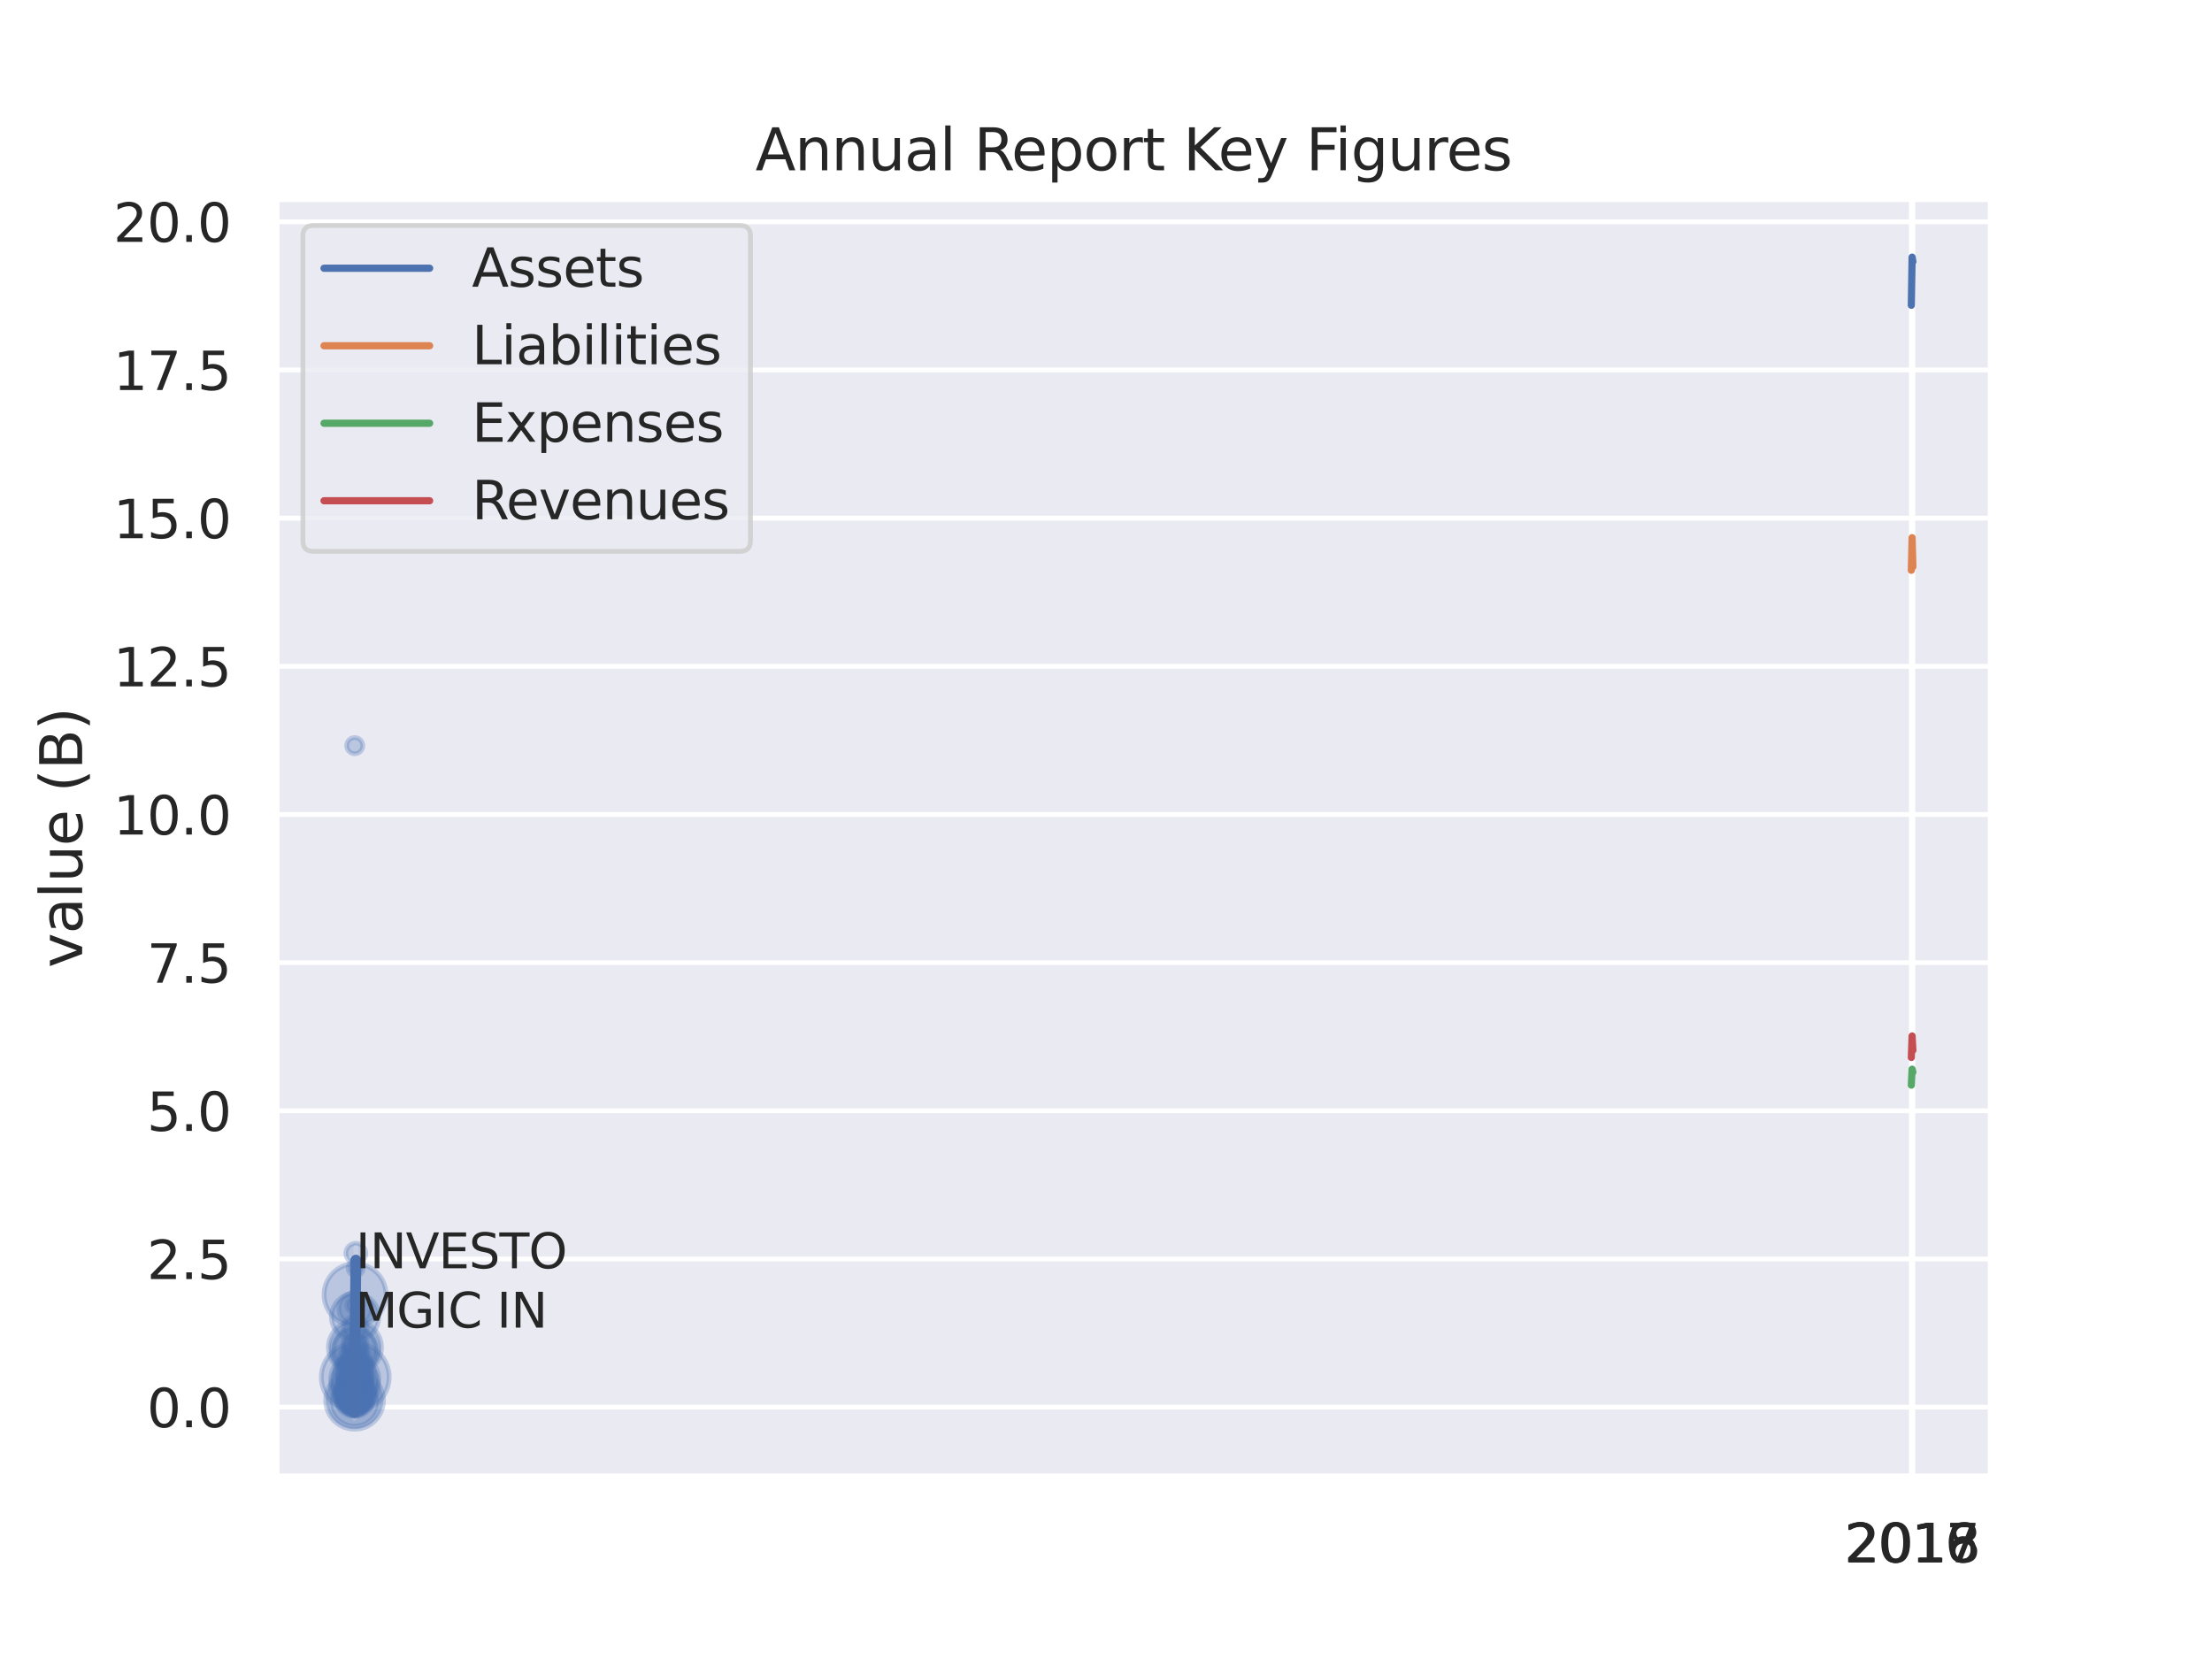 <?xml version="1.0" encoding="utf-8" standalone="no"?>
<!DOCTYPE svg PUBLIC "-//W3C//DTD SVG 1.1//EN"
  "http://www.w3.org/Graphics/SVG/1.1/DTD/svg11.dtd">
<svg xmlns:xlink="http://www.w3.org/1999/xlink" width="460.8pt" height="345.6pt" viewBox="0 0 460.8 345.6" xmlns="http://www.w3.org/2000/svg" version="1.1">
 <defs>
  <style type="text/css">*{stroke-linejoin: round; stroke-linecap: butt}</style>
 </defs>
 <g id="figure_1">
  <g id="patch_1">
   <path d="M 0 345.6 
L 460.8 345.6 
L 460.8 0 
L 0 0 
z
" style="fill: #ffffff"/>
  </g>
  <g id="axes_1">
   <g id="patch_2">
    <path d="M 57.6 307.584 
L 414.72 307.584 
L 414.72 41.472 
L 57.6 41.472 
z
" style="fill: #eaeaf2"/>
   </g>
   <g id="matplotlib.axis_1">
    <g id="xtick_1">
     <g id="line2d_1">
      <path d="M 398.166 307.584 
L 398.166 41.472 
" clip-path="url(#pa4acb92e05)" style="fill: none; stroke: #ffffff; stroke-linecap: round"/>
     </g>
     <g id="text_1">
      <!-- 2016 -->
      <g style="fill: #262626" transform="translate(384.168 325.442) scale(0.11 -0.11)">
       <defs>
        <path id="DejaVuSans-32" d="M 1228 531 
L 3431 531 
L 3431 0 
L 469 0 
L 469 531 
Q 828 903 1448 1529 
Q 2069 2156 2228 2338 
Q 2531 2678 2651 2914 
Q 2772 3150 2772 3378 
Q 2772 3750 2511 3984 
Q 2250 4219 1831 4219 
Q 1534 4219 1204 4116 
Q 875 4013 500 3803 
L 500 4441 
Q 881 4594 1212 4672 
Q 1544 4750 1819 4750 
Q 2544 4750 2975 4387 
Q 3406 4025 3406 3419 
Q 3406 3131 3298 2873 
Q 3191 2616 2906 2266 
Q 2828 2175 2409 1742 
Q 1991 1309 1228 531 
z
" transform="scale(0.016)"/>
        <path id="DejaVuSans-30" d="M 2034 4250 
Q 1547 4250 1301 3770 
Q 1056 3291 1056 2328 
Q 1056 1369 1301 889 
Q 1547 409 2034 409 
Q 2525 409 2770 889 
Q 3016 1369 3016 2328 
Q 3016 3291 2770 3770 
Q 2525 4250 2034 4250 
z
M 2034 4750 
Q 2819 4750 3233 4129 
Q 3647 3509 3647 2328 
Q 3647 1150 3233 529 
Q 2819 -91 2034 -91 
Q 1250 -91 836 529 
Q 422 1150 422 2328 
Q 422 3509 836 4129 
Q 1250 4750 2034 4750 
z
" transform="scale(0.016)"/>
        <path id="DejaVuSans-31" d="M 794 531 
L 1825 531 
L 1825 4091 
L 703 3866 
L 703 4441 
L 1819 4666 
L 2450 4666 
L 2450 531 
L 3481 531 
L 3481 0 
L 794 0 
L 794 531 
z
" transform="scale(0.016)"/>
        <path id="DejaVuSans-36" d="M 2113 2584 
Q 1688 2584 1439 2293 
Q 1191 2003 1191 1497 
Q 1191 994 1439 701 
Q 1688 409 2113 409 
Q 2538 409 2786 701 
Q 3034 994 3034 1497 
Q 3034 2003 2786 2293 
Q 2538 2584 2113 2584 
z
M 3366 4563 
L 3366 3988 
Q 3128 4100 2886 4159 
Q 2644 4219 2406 4219 
Q 1781 4219 1451 3797 
Q 1122 3375 1075 2522 
Q 1259 2794 1537 2939 
Q 1816 3084 2150 3084 
Q 2853 3084 3261 2657 
Q 3669 2231 3669 1497 
Q 3669 778 3244 343 
Q 2819 -91 2113 -91 
Q 1303 -91 875 529 
Q 447 1150 447 2328 
Q 447 3434 972 4092 
Q 1497 4750 2381 4750 
Q 2619 4750 2861 4703 
Q 3103 4656 3366 4563 
z
" transform="scale(0.016)"/>
       </defs>
       <use xlink:href="#DejaVuSans-32"/>
       <use xlink:href="#DejaVuSans-30" x="63.623"/>
       <use xlink:href="#DejaVuSans-31" x="127.246"/>
       <use xlink:href="#DejaVuSans-36" x="190.869"/>
      </g>
     </g>
    </g>
    <g id="xtick_2">
     <g id="line2d_2">
      <path d="M 398.326 307.584 
L 398.326 41.472 
" clip-path="url(#pa4acb92e05)" style="fill: none; stroke: #ffffff; stroke-linecap: round"/>
     </g>
     <g id="text_2">
      <!-- 2017 -->
      <g style="fill: #262626" transform="translate(384.329 325.442) scale(0.11 -0.11)">
       <defs>
        <path id="DejaVuSans-37" d="M 525 4666 
L 3525 4666 
L 3525 4397 
L 1831 0 
L 1172 0 
L 2766 4134 
L 525 4134 
L 525 4666 
z
" transform="scale(0.016)"/>
       </defs>
       <use xlink:href="#DejaVuSans-32"/>
       <use xlink:href="#DejaVuSans-30" x="63.623"/>
       <use xlink:href="#DejaVuSans-31" x="127.246"/>
       <use xlink:href="#DejaVuSans-37" x="190.869"/>
      </g>
     </g>
    </g>
    <g id="xtick_3">
     <g id="line2d_3">
      <path d="M 398.487 307.584 
L 398.487 41.472 
" clip-path="url(#pa4acb92e05)" style="fill: none; stroke: #ffffff; stroke-linecap: round"/>
     </g>
     <g id="text_3">
      <!-- 2018 -->
      <g style="fill: #262626" transform="translate(384.49 325.442) scale(0.11 -0.11)">
       <defs>
        <path id="DejaVuSans-38" d="M 2034 2216 
Q 1584 2216 1326 1975 
Q 1069 1734 1069 1313 
Q 1069 891 1326 650 
Q 1584 409 2034 409 
Q 2484 409 2743 651 
Q 3003 894 3003 1313 
Q 3003 1734 2745 1975 
Q 2488 2216 2034 2216 
z
M 1403 2484 
Q 997 2584 770 2862 
Q 544 3141 544 3541 
Q 544 4100 942 4425 
Q 1341 4750 2034 4750 
Q 2731 4750 3128 4425 
Q 3525 4100 3525 3541 
Q 3525 3141 3298 2862 
Q 3072 2584 2669 2484 
Q 3125 2378 3379 2068 
Q 3634 1759 3634 1313 
Q 3634 634 3220 271 
Q 2806 -91 2034 -91 
Q 1263 -91 848 271 
Q 434 634 434 1313 
Q 434 1759 690 2068 
Q 947 2378 1403 2484 
z
M 1172 3481 
Q 1172 3119 1398 2916 
Q 1625 2713 2034 2713 
Q 2441 2713 2670 2916 
Q 2900 3119 2900 3481 
Q 2900 3844 2670 4047 
Q 2441 4250 2034 4250 
Q 1625 4250 1398 4047 
Q 1172 3844 1172 3481 
z
" transform="scale(0.016)"/>
       </defs>
       <use xlink:href="#DejaVuSans-32"/>
       <use xlink:href="#DejaVuSans-30" x="63.623"/>
       <use xlink:href="#DejaVuSans-31" x="127.246"/>
       <use xlink:href="#DejaVuSans-38" x="190.869"/>
      </g>
     </g>
    </g>
   </g>
   <g id="matplotlib.axis_2">
    <g id="ytick_1">
     <g id="line2d_4">
      <path d="M 57.6 293.139 
L 414.72 293.139 
" clip-path="url(#pa4acb92e05)" style="fill: none; stroke: #ffffff; stroke-linecap: round"/>
     </g>
     <g id="text_4">
      <!-- 0.0 -->
      <g style="fill: #262626" transform="translate(30.607 297.319) scale(0.11 -0.11)">
       <defs>
        <path id="DejaVuSans-2e" d="M 684 794 
L 1344 794 
L 1344 0 
L 684 0 
L 684 794 
z
" transform="scale(0.016)"/>
       </defs>
       <use xlink:href="#DejaVuSans-30"/>
       <use xlink:href="#DejaVuSans-2e" x="63.623"/>
       <use xlink:href="#DejaVuSans-30" x="95.41"/>
      </g>
     </g>
    </g>
    <g id="ytick_2">
     <g id="line2d_5">
      <path d="M 57.6 262.272 
L 414.72 262.272 
" clip-path="url(#pa4acb92e05)" style="fill: none; stroke: #ffffff; stroke-linecap: round"/>
     </g>
     <g id="text_5">
      <!-- 2.5 -->
      <g style="fill: #262626" transform="translate(30.607 266.452) scale(0.11 -0.11)">
       <defs>
        <path id="DejaVuSans-35" d="M 691 4666 
L 3169 4666 
L 3169 4134 
L 1269 4134 
L 1269 2991 
Q 1406 3038 1543 3061 
Q 1681 3084 1819 3084 
Q 2600 3084 3056 2656 
Q 3513 2228 3513 1497 
Q 3513 744 3044 326 
Q 2575 -91 1722 -91 
Q 1428 -91 1123 -41 
Q 819 9 494 109 
L 494 744 
Q 775 591 1075 516 
Q 1375 441 1709 441 
Q 2250 441 2565 725 
Q 2881 1009 2881 1497 
Q 2881 1984 2565 2268 
Q 2250 2553 1709 2553 
Q 1456 2553 1204 2497 
Q 953 2441 691 2322 
L 691 4666 
z
" transform="scale(0.016)"/>
       </defs>
       <use xlink:href="#DejaVuSans-32"/>
       <use xlink:href="#DejaVuSans-2e" x="63.623"/>
       <use xlink:href="#DejaVuSans-35" x="95.41"/>
      </g>
     </g>
    </g>
    <g id="ytick_3">
     <g id="line2d_6">
      <path d="M 57.6 231.405 
L 414.72 231.405 
" clip-path="url(#pa4acb92e05)" style="fill: none; stroke: #ffffff; stroke-linecap: round"/>
     </g>
     <g id="text_6">
      <!-- 5.0 -->
      <g style="fill: #262626" transform="translate(30.607 235.585) scale(0.11 -0.11)">
       <use xlink:href="#DejaVuSans-35"/>
       <use xlink:href="#DejaVuSans-2e" x="63.623"/>
       <use xlink:href="#DejaVuSans-30" x="95.41"/>
      </g>
     </g>
    </g>
    <g id="ytick_4">
     <g id="line2d_7">
      <path d="M 57.6 200.538 
L 414.72 200.538 
" clip-path="url(#pa4acb92e05)" style="fill: none; stroke: #ffffff; stroke-linecap: round"/>
     </g>
     <g id="text_7">
      <!-- 7.5 -->
      <g style="fill: #262626" transform="translate(30.607 204.717) scale(0.11 -0.11)">
       <use xlink:href="#DejaVuSans-37"/>
       <use xlink:href="#DejaVuSans-2e" x="63.623"/>
       <use xlink:href="#DejaVuSans-35" x="95.41"/>
      </g>
     </g>
    </g>
    <g id="ytick_5">
     <g id="line2d_8">
      <path d="M 57.6 169.671 
L 414.72 169.671 
" clip-path="url(#pa4acb92e05)" style="fill: none; stroke: #ffffff; stroke-linecap: round"/>
     </g>
     <g id="text_8">
      <!-- 10.0 -->
      <g style="fill: #262626" transform="translate(23.608 173.85) scale(0.11 -0.11)">
       <use xlink:href="#DejaVuSans-31"/>
       <use xlink:href="#DejaVuSans-30" x="63.623"/>
       <use xlink:href="#DejaVuSans-2e" x="127.246"/>
       <use xlink:href="#DejaVuSans-30" x="159.033"/>
      </g>
     </g>
    </g>
    <g id="ytick_6">
     <g id="line2d_9">
      <path d="M 57.6 138.804 
L 414.72 138.804 
" clip-path="url(#pa4acb92e05)" style="fill: none; stroke: #ffffff; stroke-linecap: round"/>
     </g>
     <g id="text_9">
      <!-- 12.5 -->
      <g style="fill: #262626" transform="translate(23.608 142.983) scale(0.11 -0.11)">
       <use xlink:href="#DejaVuSans-31"/>
       <use xlink:href="#DejaVuSans-32" x="63.623"/>
       <use xlink:href="#DejaVuSans-2e" x="127.246"/>
       <use xlink:href="#DejaVuSans-35" x="159.033"/>
      </g>
     </g>
    </g>
    <g id="ytick_7">
     <g id="line2d_10">
      <path d="M 57.6 107.937 
L 414.72 107.937 
" clip-path="url(#pa4acb92e05)" style="fill: none; stroke: #ffffff; stroke-linecap: round"/>
     </g>
     <g id="text_10">
      <!-- 15.0 -->
      <g style="fill: #262626" transform="translate(23.608 112.116) scale(0.11 -0.11)">
       <use xlink:href="#DejaVuSans-31"/>
       <use xlink:href="#DejaVuSans-35" x="63.623"/>
       <use xlink:href="#DejaVuSans-2e" x="127.246"/>
       <use xlink:href="#DejaVuSans-30" x="159.033"/>
      </g>
     </g>
    </g>
    <g id="ytick_8">
     <g id="line2d_11">
      <path d="M 57.6 77.07 
L 414.72 77.07 
" clip-path="url(#pa4acb92e05)" style="fill: none; stroke: #ffffff; stroke-linecap: round"/>
     </g>
     <g id="text_11">
      <!-- 17.5 -->
      <g style="fill: #262626" transform="translate(23.608 81.249) scale(0.11 -0.11)">
       <use xlink:href="#DejaVuSans-31"/>
       <use xlink:href="#DejaVuSans-37" x="63.623"/>
       <use xlink:href="#DejaVuSans-2e" x="127.246"/>
       <use xlink:href="#DejaVuSans-35" x="159.033"/>
      </g>
     </g>
    </g>
    <g id="ytick_9">
     <g id="line2d_12">
      <path d="M 57.6 46.203 
L 414.72 46.203 
" clip-path="url(#pa4acb92e05)" style="fill: none; stroke: #ffffff; stroke-linecap: round"/>
     </g>
     <g id="text_12">
      <!-- 20.0 -->
      <g style="fill: #262626" transform="translate(23.608 50.382) scale(0.11 -0.11)">
       <use xlink:href="#DejaVuSans-32"/>
       <use xlink:href="#DejaVuSans-30" x="63.623"/>
       <use xlink:href="#DejaVuSans-2e" x="127.246"/>
       <use xlink:href="#DejaVuSans-30" x="159.033"/>
      </g>
     </g>
    </g>
    <g id="text_13">
     <!-- value (B) -->
     <g style="fill: #262626" transform="translate(17.112 201.623) rotate(-90) scale(0.12 -0.12)">
      <defs>
       <path id="DejaVuSans-76" d="M 191 3500 
L 800 3500 
L 1894 563 
L 2988 3500 
L 3597 3500 
L 2284 0 
L 1503 0 
L 191 3500 
z
" transform="scale(0.016)"/>
       <path id="DejaVuSans-61" d="M 2194 1759 
Q 1497 1759 1228 1600 
Q 959 1441 959 1056 
Q 959 750 1161 570 
Q 1363 391 1709 391 
Q 2188 391 2477 730 
Q 2766 1069 2766 1631 
L 2766 1759 
L 2194 1759 
z
M 3341 1997 
L 3341 0 
L 2766 0 
L 2766 531 
Q 2569 213 2275 61 
Q 1981 -91 1556 -91 
Q 1019 -91 701 211 
Q 384 513 384 1019 
Q 384 1609 779 1909 
Q 1175 2209 1959 2209 
L 2766 2209 
L 2766 2266 
Q 2766 2663 2505 2880 
Q 2244 3097 1772 3097 
Q 1472 3097 1187 3025 
Q 903 2953 641 2809 
L 641 3341 
Q 956 3463 1253 3523 
Q 1550 3584 1831 3584 
Q 2591 3584 2966 3190 
Q 3341 2797 3341 1997 
z
" transform="scale(0.016)"/>
       <path id="DejaVuSans-6c" d="M 603 4863 
L 1178 4863 
L 1178 0 
L 603 0 
L 603 4863 
z
" transform="scale(0.016)"/>
       <path id="DejaVuSans-75" d="M 544 1381 
L 544 3500 
L 1119 3500 
L 1119 1403 
Q 1119 906 1312 657 
Q 1506 409 1894 409 
Q 2359 409 2629 706 
Q 2900 1003 2900 1516 
L 2900 3500 
L 3475 3500 
L 3475 0 
L 2900 0 
L 2900 538 
Q 2691 219 2414 64 
Q 2138 -91 1772 -91 
Q 1169 -91 856 284 
Q 544 659 544 1381 
z
M 1991 3584 
L 1991 3584 
z
" transform="scale(0.016)"/>
       <path id="DejaVuSans-65" d="M 3597 1894 
L 3597 1613 
L 953 1613 
Q 991 1019 1311 708 
Q 1631 397 2203 397 
Q 2534 397 2845 478 
Q 3156 559 3463 722 
L 3463 178 
Q 3153 47 2828 -22 
Q 2503 -91 2169 -91 
Q 1331 -91 842 396 
Q 353 884 353 1716 
Q 353 2575 817 3079 
Q 1281 3584 2069 3584 
Q 2775 3584 3186 3129 
Q 3597 2675 3597 1894 
z
M 3022 2063 
Q 3016 2534 2758 2815 
Q 2500 3097 2075 3097 
Q 1594 3097 1305 2825 
Q 1016 2553 972 2059 
L 3022 2063 
z
" transform="scale(0.016)"/>
       <path id="DejaVuSans-20" transform="scale(0.016)"/>
       <path id="DejaVuSans-28" d="M 1984 4856 
Q 1566 4138 1362 3434 
Q 1159 2731 1159 2009 
Q 1159 1288 1364 580 
Q 1569 -128 1984 -844 
L 1484 -844 
Q 1016 -109 783 600 
Q 550 1309 550 2009 
Q 550 2706 781 3412 
Q 1013 4119 1484 4856 
L 1984 4856 
z
" transform="scale(0.016)"/>
       <path id="DejaVuSans-42" d="M 1259 2228 
L 1259 519 
L 2272 519 
Q 2781 519 3026 730 
Q 3272 941 3272 1375 
Q 3272 1813 3026 2020 
Q 2781 2228 2272 2228 
L 1259 2228 
z
M 1259 4147 
L 1259 2741 
L 2194 2741 
Q 2656 2741 2882 2914 
Q 3109 3088 3109 3444 
Q 3109 3797 2882 3972 
Q 2656 4147 2194 4147 
L 1259 4147 
z
M 628 4666 
L 2241 4666 
Q 2963 4666 3353 4366 
Q 3744 4066 3744 3513 
Q 3744 3084 3544 2831 
Q 3344 2578 2956 2516 
Q 3422 2416 3680 2098 
Q 3938 1781 3938 1306 
Q 3938 681 3513 340 
Q 3088 0 2303 0 
L 628 0 
L 628 4666 
z
" transform="scale(0.016)"/>
       <path id="DejaVuSans-29" d="M 513 4856 
L 1013 4856 
Q 1481 4119 1714 3412 
Q 1947 2706 1947 2009 
Q 1947 1309 1714 600 
Q 1481 -109 1013 -844 
L 513 -844 
Q 928 -128 1133 580 
Q 1338 1288 1338 2009 
Q 1338 2731 1133 3434 
Q 928 4138 513 4856 
z
" transform="scale(0.016)"/>
      </defs>
      <use xlink:href="#DejaVuSans-76"/>
      <use xlink:href="#DejaVuSans-61" x="59.18"/>
      <use xlink:href="#DejaVuSans-6c" x="120.459"/>
      <use xlink:href="#DejaVuSans-75" x="148.242"/>
      <use xlink:href="#DejaVuSans-65" x="211.621"/>
      <use xlink:href="#DejaVuSans-20" x="273.145"/>
      <use xlink:href="#DejaVuSans-28" x="304.932"/>
      <use xlink:href="#DejaVuSans-42" x="343.945"/>
      <use xlink:href="#DejaVuSans-29" x="412.549"/>
     </g>
    </g>
   </g>
   <g id="PathCollection_1">
    <path d="M 73.865 297.729 
C 75.46 297.729 76.991 297.095 78.119 295.967 
C 79.247 294.839 79.881 293.308 79.881 291.713 
C 79.881 290.118 79.247 288.587 78.119 287.459 
C 76.991 286.331 75.46 285.697 73.865 285.697 
C 72.27 285.697 70.739 286.331 69.611 287.459 
C 68.483 288.587 67.849 290.118 67.849 291.713 
C 67.849 293.308 68.483 294.839 69.611 295.967 
C 70.739 297.095 72.27 297.729 73.865 297.729 
z
" clip-path="url(#pa4acb92e05)" style="fill: #4c72b0; fill-opacity: 0.3; stroke: #4c72b0; stroke-opacity: 0.3"/>
    <path d="M 73.882 294.748 
C 74.979 294.748 76.031 294.312 76.806 293.537 
C 77.582 292.762 78.017 291.71 78.017 290.613 
C 78.017 289.516 77.582 288.465 76.806 287.689 
C 76.031 286.914 74.979 286.478 73.882 286.478 
C 72.786 286.478 71.734 286.914 70.958 287.689 
C 70.183 288.465 69.747 289.516 69.747 290.613 
C 69.747 291.71 70.183 292.762 70.958 293.537 
C 71.734 294.312 72.786 294.748 73.882 294.748 
z
" clip-path="url(#pa4acb92e05)" style="fill: #4c72b0; fill-opacity: 0.3; stroke: #4c72b0; stroke-opacity: 0.3"/>
    <path d="M 73.962 288.109 
C 74.878 288.109 75.757 287.745 76.405 287.097 
C 77.053 286.449 77.417 285.57 77.417 284.653 
C 77.417 283.737 77.053 282.858 76.405 282.21 
C 75.757 281.562 74.878 281.198 73.962 281.198 
C 73.045 281.198 72.166 281.562 71.518 282.21 
C 70.87 282.858 70.506 283.737 70.506 284.653 
C 70.506 285.57 70.87 286.449 71.518 287.097 
C 72.166 287.745 73.045 288.109 73.962 288.109 
z
" clip-path="url(#pa4acb92e05)" style="fill: #4c72b0; fill-opacity: 0.3; stroke: #4c72b0; stroke-opacity: 0.3"/>
    <path d="M 73.891 293.647 
C 74.952 293.647 75.97 293.226 76.721 292.475 
C 77.471 291.725 77.893 290.707 77.893 289.646 
C 77.893 288.584 77.471 287.567 76.721 286.816 
C 75.97 286.066 74.952 285.644 73.891 285.644 
C 72.83 285.644 71.812 286.066 71.062 286.816 
C 70.311 287.567 69.89 288.584 69.89 289.646 
C 69.89 290.707 70.311 291.725 71.062 292.475 
C 71.812 293.226 72.83 293.647 73.891 293.647 
z
" clip-path="url(#pa4acb92e05)" style="fill: #4c72b0; fill-opacity: 0.3; stroke: #4c72b0; stroke-opacity: 0.3"/>
    <path d="M 73.974 279.259 
C 75.282 279.259 76.537 278.739 77.462 277.814 
C 78.387 276.889 78.907 275.634 78.907 274.326 
C 78.907 273.018 78.387 271.763 77.462 270.838 
C 76.537 269.913 75.282 269.393 73.974 269.393 
C 72.666 269.393 71.411 269.913 70.486 270.838 
C 69.561 271.763 69.041 273.018 69.041 274.326 
C 69.041 275.634 69.561 276.889 70.486 277.814 
C 71.411 278.739 72.666 279.259 73.974 279.259 
z
" clip-path="url(#pa4acb92e05)" style="fill: #4c72b0; fill-opacity: 0.3; stroke: #4c72b0; stroke-opacity: 0.3"/>
    <path d="M 73.902 294.396 
C 75.033 294.396 76.117 293.946 76.917 293.147 
C 77.716 292.347 78.165 291.263 78.165 290.132 
C 78.165 289.001 77.716 287.917 76.917 287.117 
C 76.117 286.318 75.033 285.868 73.902 285.868 
C 72.771 285.868 71.687 286.318 70.887 287.117 
C 70.087 287.917 69.638 289.001 69.638 290.132 
C 69.638 291.263 70.087 292.347 70.887 293.147 
C 71.687 293.946 72.771 294.396 73.902 294.396 
z
" clip-path="url(#pa4acb92e05)" style="fill: #4c72b0; fill-opacity: 0.3; stroke: #4c72b0; stroke-opacity: 0.3"/>
    <path d="M 73.92 287.527 
C 74.697 287.527 75.443 287.218 75.993 286.668 
C 76.542 286.118 76.851 285.373 76.851 284.595 
C 76.851 283.818 76.542 283.072 75.993 282.523 
C 75.443 281.973 74.697 281.664 73.92 281.664 
C 73.142 281.664 72.397 281.973 71.847 282.523 
C 71.297 283.072 70.989 283.818 70.989 284.595 
C 70.989 285.373 71.297 286.118 71.847 286.668 
C 72.397 287.218 73.142 287.527 73.92 287.527 
z
" clip-path="url(#pa4acb92e05)" style="fill: #4c72b0; fill-opacity: 0.3; stroke: #4c72b0; stroke-opacity: 0.3"/>
    <path d="M 73.901 292.496 
C 74.818 292.496 75.697 292.132 76.345 291.484 
C 76.993 290.836 77.358 289.957 77.358 289.04 
C 77.358 288.124 76.993 287.245 76.345 286.596 
C 75.697 285.948 74.818 285.584 73.901 285.584 
C 72.985 285.584 72.106 285.948 71.458 286.596 
C 70.81 287.245 70.445 288.124 70.445 289.04 
C 70.445 289.957 70.81 290.836 71.458 291.484 
C 72.106 292.132 72.985 292.496 73.901 292.496 
z
" clip-path="url(#pa4acb92e05)" style="fill: #4c72b0; fill-opacity: 0.3; stroke: #4c72b0; stroke-opacity: 0.3"/>
    <path d="M 73.919 285.635 
C 75.094 285.635 76.221 285.168 77.052 284.337 
C 77.883 283.506 78.35 282.378 78.35 281.203 
C 78.35 280.028 77.883 278.901 77.052 278.069 
C 76.221 277.238 75.094 276.772 73.919 276.772 
C 72.744 276.772 71.616 277.238 70.785 278.069 
C 69.954 278.901 69.487 280.028 69.487 281.203 
C 69.487 282.378 69.954 283.506 70.785 284.337 
C 71.616 285.168 72.744 285.635 73.919 285.635 
z
" clip-path="url(#pa4acb92e05)" style="fill: #4c72b0; fill-opacity: 0.3; stroke: #4c72b0; stroke-opacity: 0.3"/>
    <path d="M 73.923 282.732 
C 74.539 282.732 75.129 282.487 75.565 282.051 
C 76 281.616 76.245 281.025 76.245 280.409 
C 76.245 279.793 76 279.202 75.565 278.767 
C 75.129 278.331 74.539 278.086 73.923 278.086 
C 73.307 278.086 72.716 278.331 72.28 278.767 
C 71.845 279.202 71.6 279.793 71.6 280.409 
C 71.6 281.025 71.845 281.616 72.28 282.051 
C 72.716 282.487 73.307 282.732 73.923 282.732 
z
" clip-path="url(#pa4acb92e05)" style="fill: #4c72b0; fill-opacity: 0.3; stroke: #4c72b0; stroke-opacity: 0.3"/>
    <path d="M 73.992 284.126 
C 74.673 284.126 75.326 283.856 75.807 283.375 
C 76.289 282.893 76.559 282.24 76.559 281.559 
C 76.559 280.878 76.289 280.225 75.807 279.744 
C 75.326 279.262 74.673 278.992 73.992 278.992 
C 73.311 278.992 72.658 279.262 72.177 279.744 
C 71.695 280.225 71.425 280.878 71.425 281.559 
C 71.425 282.24 71.695 282.893 72.177 283.375 
C 72.658 283.856 73.311 284.126 73.992 284.126 
z
" clip-path="url(#pa4acb92e05)" style="fill: #4c72b0; fill-opacity: 0.3; stroke: #4c72b0; stroke-opacity: 0.3"/>
    <path d="M 73.859 288.612 
C 74.194 288.612 74.515 288.479 74.752 288.242 
C 74.989 288.006 75.122 287.684 75.122 287.349 
C 75.122 287.015 74.989 286.693 74.752 286.456 
C 74.515 286.22 74.194 286.087 73.859 286.087 
C 73.524 286.087 73.203 286.22 72.966 286.456 
C 72.729 286.693 72.596 287.015 72.596 287.349 
C 72.596 287.684 72.729 288.006 72.966 288.242 
C 73.203 288.479 73.524 288.612 73.859 288.612 
z
" clip-path="url(#pa4acb92e05)" style="fill: #4c72b0; fill-opacity: 0.3; stroke: #4c72b0; stroke-opacity: 0.3"/>
    <path d="M 73.893 291.832 
C 74.551 291.832 75.182 291.571 75.648 291.105 
C 76.113 290.64 76.375 290.008 76.375 289.35 
C 76.375 288.692 76.113 288.06 75.648 287.595 
C 75.182 287.129 74.551 286.868 73.893 286.868 
C 73.234 286.868 72.603 287.129 72.138 287.595 
C 71.672 288.06 71.411 288.692 71.411 289.35 
C 71.411 290.008 71.672 290.64 72.138 291.105 
C 72.603 291.571 73.234 291.832 73.893 291.832 
z
" clip-path="url(#pa4acb92e05)" style="fill: #4c72b0; fill-opacity: 0.3; stroke: #4c72b0; stroke-opacity: 0.3"/>
    <path d="M 73.902 289.845 
C 74.663 289.845 75.393 289.542 75.932 289.004 
C 76.47 288.466 76.772 287.736 76.772 286.975 
C 76.772 286.214 76.47 285.484 75.932 284.946 
C 75.393 284.408 74.663 284.105 73.902 284.105 
C 73.141 284.105 72.411 284.408 71.873 284.946 
C 71.335 285.484 71.033 286.214 71.033 286.975 
C 71.033 287.736 71.335 288.466 71.873 289.004 
C 72.411 289.542 73.141 289.845 73.902 289.845 
z
" clip-path="url(#pa4acb92e05)" style="fill: #4c72b0; fill-opacity: 0.3; stroke: #4c72b0; stroke-opacity: 0.3"/>
    <path d="M 74.1 265.772 
C 74.516 265.772 74.915 265.606 75.209 265.312 
C 75.503 265.019 75.668 264.62 75.668 264.204 
C 75.668 263.789 75.503 263.39 75.209 263.096 
C 74.915 262.802 74.516 262.637 74.1 262.637 
C 73.685 262.637 73.286 262.802 72.992 263.096 
C 72.698 263.39 72.533 263.789 72.533 264.204 
C 72.533 264.62 72.698 265.019 72.992 265.312 
C 73.286 265.606 73.685 265.772 74.1 265.772 
z
" clip-path="url(#pa4acb92e05)" style="fill: #4c72b0; fill-opacity: 0.3; stroke: #4c72b0; stroke-opacity: 0.3"/>
    <path d="M 73.962 276.161 
C 75.674 276.161 77.317 275.48 78.528 274.269 
C 79.739 273.058 80.419 271.415 80.419 269.703 
C 80.419 267.99 79.739 266.348 78.528 265.137 
C 77.317 263.926 75.674 263.245 73.962 263.245 
C 72.249 263.245 70.606 263.926 69.395 265.137 
C 68.184 266.348 67.504 267.99 67.504 269.703 
C 67.504 271.415 68.184 273.058 69.395 274.269 
C 70.606 275.48 72.249 276.161 73.962 276.161 
z
" clip-path="url(#pa4acb92e05)" style="fill: #4c72b0; fill-opacity: 0.3; stroke: #4c72b0; stroke-opacity: 0.3"/>
    <path d="M 73.886 292.124 
C 74.475 292.124 75.04 291.89 75.457 291.473 
C 75.874 291.056 76.108 290.491 76.108 289.902 
C 76.108 289.312 75.874 288.747 75.457 288.33 
C 75.04 287.913 74.475 287.679 73.886 287.679 
C 73.296 287.679 72.731 287.913 72.314 288.33 
C 71.897 288.747 71.663 289.312 71.663 289.902 
C 71.663 290.491 71.897 291.056 72.314 291.473 
C 72.731 291.89 73.296 292.124 73.886 292.124 
z
" clip-path="url(#pa4acb92e05)" style="fill: #4c72b0; fill-opacity: 0.3; stroke: #4c72b0; stroke-opacity: 0.3"/>
    <path d="M 73.833 294.894 
C 74.558 294.894 75.254 294.606 75.767 294.093 
C 76.279 293.58 76.567 292.885 76.567 292.16 
C 76.567 291.434 76.279 290.739 75.767 290.226 
C 75.254 289.713 74.558 289.425 73.833 289.425 
C 73.108 289.425 72.412 289.713 71.899 290.226 
C 71.386 290.739 71.098 291.434 71.098 292.16 
C 71.098 292.885 71.386 293.58 71.899 294.093 
C 72.412 294.606 73.108 294.894 73.833 294.894 
z
" clip-path="url(#pa4acb92e05)" style="fill: #4c72b0; fill-opacity: 0.3; stroke: #4c72b0; stroke-opacity: 0.3"/>
    <path d="M 73.883 293.815 
C 74.626 293.815 75.339 293.52 75.864 292.994 
C 76.39 292.469 76.685 291.756 76.685 291.013 
C 76.685 290.27 76.39 289.557 75.864 289.031 
C 75.339 288.506 74.626 288.211 73.883 288.211 
C 73.14 288.211 72.427 288.506 71.901 289.031 
C 71.376 289.557 71.081 290.27 71.081 291.013 
C 71.081 291.756 71.376 292.469 71.901 292.994 
C 72.427 293.52 73.14 293.815 73.883 293.815 
z
" clip-path="url(#pa4acb92e05)" style="fill: #4c72b0; fill-opacity: 0.3; stroke: #4c72b0; stroke-opacity: 0.3"/>
    <path d="M 73.897 290.008 
C 74.676 290.008 75.422 289.699 75.973 289.149 
C 76.524 288.598 76.833 287.851 76.833 287.073 
C 76.833 286.294 76.524 285.547 75.973 284.997 
C 75.422 284.446 74.676 284.137 73.897 284.137 
C 73.119 284.137 72.372 284.446 71.821 284.997 
C 71.271 285.547 70.961 286.294 70.961 287.073 
C 70.961 287.851 71.271 288.598 71.821 289.149 
C 72.372 289.699 73.119 290.008 73.897 290.008 
z
" clip-path="url(#pa4acb92e05)" style="fill: #4c72b0; fill-opacity: 0.3; stroke: #4c72b0; stroke-opacity: 0.3"/>
    <path d="M 73.858 297.088 
C 75.206 297.088 76.498 296.553 77.451 295.6 
C 78.404 294.647 78.939 293.355 78.939 292.007 
C 78.939 290.66 78.404 289.368 77.451 288.415 
C 76.498 287.462 75.206 286.927 73.858 286.927 
C 72.511 286.927 71.218 287.462 70.266 288.415 
C 69.313 289.368 68.778 290.66 68.778 292.007 
C 68.778 293.355 69.313 294.647 70.266 295.6 
C 71.218 296.553 72.511 297.088 73.858 297.088 
z
" clip-path="url(#pa4acb92e05)" style="fill: #4c72b0; fill-opacity: 0.3; stroke: #4c72b0; stroke-opacity: 0.3"/>
    <path d="M 74 279.02 
C 74.65 279.02 75.274 278.762 75.734 278.302 
C 76.194 277.842 76.453 277.217 76.453 276.567 
C 76.453 275.916 76.194 275.292 75.734 274.832 
C 75.274 274.372 74.65 274.114 74 274.114 
C 73.349 274.114 72.725 274.372 72.265 274.832 
C 71.805 275.292 71.546 275.916 71.546 276.567 
C 71.546 277.217 71.805 277.842 72.265 278.302 
C 72.725 278.762 73.349 279.02 74 279.02 
z
" clip-path="url(#pa4acb92e05)" style="fill: #4c72b0; fill-opacity: 0.3; stroke: #4c72b0; stroke-opacity: 0.3"/>
    <path d="M 73.945 282.699 
C 74.622 282.699 75.272 282.43 75.751 281.951 
C 76.23 281.472 76.499 280.822 76.499 280.145 
C 76.499 279.468 76.23 278.818 75.751 278.339 
C 75.272 277.86 74.622 277.591 73.945 277.591 
C 73.267 277.591 72.617 277.86 72.138 278.339 
C 71.66 278.818 71.39 279.468 71.39 280.145 
C 71.39 280.822 71.66 281.472 72.138 281.951 
C 72.617 282.43 73.267 282.699 73.945 282.699 
z
" clip-path="url(#pa4acb92e05)" style="fill: #4c72b0; fill-opacity: 0.3; stroke: #4c72b0; stroke-opacity: 0.3"/>
    <path d="M 73.946 286.144 
C 74.524 286.144 75.078 285.914 75.487 285.506 
C 75.896 285.097 76.126 284.542 76.126 283.964 
C 76.126 283.386 75.896 282.831 75.487 282.423 
C 75.078 282.014 74.524 281.784 73.946 281.784 
C 73.368 281.784 72.813 282.014 72.404 282.423 
C 71.995 282.831 71.766 283.386 71.766 283.964 
C 71.766 284.542 71.995 285.097 72.404 285.506 
C 72.813 285.914 73.368 286.144 73.946 286.144 
z
" clip-path="url(#pa4acb92e05)" style="fill: #4c72b0; fill-opacity: 0.3; stroke: #4c72b0; stroke-opacity: 0.3"/>
    <path d="M 73.91 292.22 
C 75.236 292.22 76.509 291.693 77.447 290.755 
C 78.385 289.817 78.912 288.545 78.912 287.219 
C 78.912 285.892 78.385 284.62 77.447 283.682 
C 76.509 282.744 75.236 282.217 73.91 282.217 
C 72.584 282.217 71.311 282.744 70.374 283.682 
C 69.436 284.62 68.909 285.892 68.909 287.219 
C 68.909 288.545 69.436 289.817 70.374 290.755 
C 71.311 291.693 72.584 292.22 73.91 292.22 
z
" clip-path="url(#pa4acb92e05)" style="fill: #4c72b0; fill-opacity: 0.3; stroke: #4c72b0; stroke-opacity: 0.3"/>
    <path d="M 73.9 293.589 
C 75.216 293.589 76.479 293.066 77.41 292.135 
C 78.342 291.204 78.865 289.941 78.865 288.624 
C 78.865 287.307 78.342 286.044 77.41 285.113 
C 76.479 284.182 75.216 283.659 73.9 283.659 
C 72.583 283.659 71.32 284.182 70.389 285.113 
C 69.458 286.044 68.934 287.307 68.934 288.624 
C 68.934 289.941 69.458 291.204 70.389 292.135 
C 71.32 293.066 72.583 293.589 73.9 293.589 
z
" clip-path="url(#pa4acb92e05)" style="fill: #4c72b0; fill-opacity: 0.3; stroke: #4c72b0; stroke-opacity: 0.3"/>
    <path d="M 73.885 292.438 
C 74.771 292.438 75.62 292.086 76.246 291.46 
C 76.872 290.834 77.224 289.984 77.224 289.099 
C 77.224 288.213 76.872 287.364 76.246 286.738 
C 75.62 286.112 74.771 285.76 73.885 285.76 
C 73 285.76 72.15 286.112 71.524 286.738 
C 70.898 287.364 70.546 288.213 70.546 289.099 
C 70.546 289.984 70.898 290.834 71.524 291.46 
C 72.15 292.086 73 292.438 73.885 292.438 
z
" clip-path="url(#pa4acb92e05)" style="fill: #4c72b0; fill-opacity: 0.3; stroke: #4c72b0; stroke-opacity: 0.3"/>
    <path d="M 73.911 291.266 
C 74.856 291.266 75.762 290.891 76.43 290.223 
C 77.098 289.554 77.474 288.648 77.474 287.703 
C 77.474 286.759 77.098 285.852 76.43 285.184 
C 75.762 284.516 74.856 284.141 73.911 284.141 
C 72.966 284.141 72.06 284.516 71.392 285.184 
C 70.724 285.852 70.348 286.759 70.348 287.703 
C 70.348 288.648 70.724 289.554 71.392 290.223 
C 72.06 290.891 72.966 291.266 73.911 291.266 
z
" clip-path="url(#pa4acb92e05)" style="fill: #4c72b0; fill-opacity: 0.3; stroke: #4c72b0; stroke-opacity: 0.3"/>
    <path d="M 73.91 284.011 
C 74.442 284.011 74.952 283.799 75.328 283.423 
C 75.704 283.047 75.916 282.537 75.916 282.005 
C 75.916 281.473 75.704 280.962 75.328 280.586 
C 74.952 280.21 74.442 279.999 73.91 279.999 
C 73.378 279.999 72.868 280.21 72.492 280.586 
C 72.115 280.962 71.904 281.473 71.904 282.005 
C 71.904 282.537 72.115 283.047 72.492 283.423 
C 72.868 283.799 73.378 284.011 73.91 284.011 
z
" clip-path="url(#pa4acb92e05)" style="fill: #4c72b0; fill-opacity: 0.3; stroke: #4c72b0; stroke-opacity: 0.3"/>
    <path d="M 73.873 295.073 
C 74.925 295.073 75.935 294.654 76.68 293.91 
C 77.424 293.165 77.842 292.156 77.842 291.103 
C 77.842 290.05 77.424 289.04 76.68 288.296 
C 75.935 287.551 74.925 287.133 73.873 287.133 
C 72.82 287.133 71.81 287.551 71.065 288.296 
C 70.321 289.04 69.903 290.05 69.903 291.103 
C 69.903 292.156 70.321 293.165 71.065 293.91 
C 71.81 294.654 72.82 295.073 73.873 295.073 
z
" clip-path="url(#pa4acb92e05)" style="fill: #4c72b0; fill-opacity: 0.3; stroke: #4c72b0; stroke-opacity: 0.3"/>
    <path d="M 74.007 293.962 
C 75.882 293.962 77.681 293.217 79.007 291.891 
C 80.333 290.565 81.078 288.766 81.078 286.891 
C 81.078 285.015 80.333 283.217 79.007 281.891 
C 77.681 280.565 75.882 279.82 74.007 279.82 
C 72.132 279.82 70.333 280.565 69.007 281.891 
C 67.681 283.217 66.936 285.015 66.936 286.891 
C 66.936 288.766 67.681 290.565 69.007 291.891 
C 70.333 293.217 72.132 293.962 74.007 293.962 
z
" clip-path="url(#pa4acb92e05)" style="fill: #4c72b0; fill-opacity: 0.3; stroke: #4c72b0; stroke-opacity: 0.3"/>
    <path d="M 73.888 291.919 
C 74.407 291.919 74.904 291.713 75.271 291.346 
C 75.638 290.979 75.844 290.482 75.844 289.963 
C 75.844 289.445 75.638 288.947 75.271 288.58 
C 74.904 288.213 74.407 288.007 73.888 288.007 
C 73.369 288.007 72.872 288.213 72.505 288.58 
C 72.138 288.947 71.932 289.445 71.932 289.963 
C 71.932 290.482 72.138 290.979 72.505 291.346 
C 72.872 291.713 73.369 291.919 73.888 291.919 
z
" clip-path="url(#pa4acb92e05)" style="fill: #4c72b0; fill-opacity: 0.3; stroke: #4c72b0; stroke-opacity: 0.3"/>
    <path d="M 73.92 286.092 
C 75.204 286.092 76.436 285.582 77.343 284.674 
C 78.251 283.767 78.761 282.535 78.761 281.251 
C 78.761 279.967 78.251 278.736 77.343 277.828 
C 76.436 276.92 75.204 276.41 73.92 276.41 
C 72.636 276.41 71.405 276.92 70.497 277.828 
C 69.589 278.736 69.079 279.967 69.079 281.251 
C 69.079 282.535 69.589 283.767 70.497 284.674 
C 71.405 285.582 72.636 286.092 73.92 286.092 
z
" clip-path="url(#pa4acb92e05)" style="fill: #4c72b0; fill-opacity: 0.3; stroke: #4c72b0; stroke-opacity: 0.3"/>
    <path d="M 73.884 293.118 
C 74.631 293.118 75.348 292.822 75.876 292.293 
C 76.404 291.765 76.701 291.049 76.701 290.302 
C 76.701 289.555 76.404 288.839 75.876 288.311 
C 75.348 287.783 74.631 287.486 73.884 287.486 
C 73.138 287.486 72.421 287.783 71.893 288.311 
C 71.365 288.839 71.068 289.555 71.068 290.302 
C 71.068 291.049 71.365 291.765 71.893 292.293 
C 72.421 292.822 73.138 293.118 73.884 293.118 
z
" clip-path="url(#pa4acb92e05)" style="fill: #4c72b0; fill-opacity: 0.3; stroke: #4c72b0; stroke-opacity: 0.3"/>
    <path d="M 73.913 290.957 
C 74.847 290.957 75.742 290.586 76.402 289.926 
C 77.062 289.266 77.433 288.371 77.433 287.437 
C 77.433 286.503 77.062 285.608 76.402 284.948 
C 75.742 284.288 74.847 283.917 73.913 283.917 
C 72.979 283.917 72.084 284.288 71.424 284.948 
C 70.763 285.608 70.393 286.503 70.393 287.437 
C 70.393 288.371 70.763 289.266 71.424 289.926 
C 72.084 290.586 72.979 290.957 73.913 290.957 
z
" clip-path="url(#pa4acb92e05)" style="fill: #4c72b0; fill-opacity: 0.3; stroke: #4c72b0; stroke-opacity: 0.3"/>
    <path d="M 73.914 289.818 
C 74.876 289.818 75.799 289.436 76.479 288.756 
C 77.159 288.076 77.541 287.153 77.541 286.192 
C 77.541 285.23 77.159 284.307 76.479 283.627 
C 75.799 282.947 74.876 282.565 73.914 282.565 
C 72.952 282.565 72.03 282.947 71.35 283.627 
C 70.67 284.307 70.287 285.23 70.287 286.192 
C 70.287 287.153 70.67 288.076 71.35 288.756 
C 72.03 289.436 72.952 289.818 73.914 289.818 
z
" clip-path="url(#pa4acb92e05)" style="fill: #4c72b0; fill-opacity: 0.3; stroke: #4c72b0; stroke-opacity: 0.3"/>
    <path d="M 73.907 286.466 
C 74.555 286.466 75.177 286.208 75.635 285.75 
C 76.093 285.292 76.351 284.67 76.351 284.022 
C 76.351 283.374 76.093 282.752 75.635 282.294 
C 75.177 281.836 74.555 281.579 73.907 281.579 
C 73.259 281.579 72.638 281.836 72.179 282.294 
C 71.721 282.752 71.464 283.374 71.464 284.022 
C 71.464 284.67 71.721 285.292 72.179 285.75 
C 72.638 286.208 73.259 286.466 73.907 286.466 
z
" clip-path="url(#pa4acb92e05)" style="fill: #4c72b0; fill-opacity: 0.3; stroke: #4c72b0; stroke-opacity: 0.3"/>
    <path d="M 73.945 286.208 
C 75.409 286.208 76.813 285.627 77.848 284.592 
C 78.883 283.557 79.464 282.153 79.464 280.689 
C 79.464 279.225 78.883 277.821 77.848 276.786 
C 76.813 275.752 75.409 275.17 73.945 275.17 
C 72.482 275.17 71.078 275.752 70.043 276.786 
C 69.008 277.821 68.426 279.225 68.426 280.689 
C 68.426 282.153 69.008 283.557 70.043 284.592 
C 71.078 285.627 72.482 286.208 73.945 286.208 
z
" clip-path="url(#pa4acb92e05)" style="fill: #4c72b0; fill-opacity: 0.3; stroke: #4c72b0; stroke-opacity: 0.3"/>
    <path d="M 73.933 285.017 
C 74.529 285.017 75.101 284.78 75.523 284.358 
C 75.944 283.936 76.181 283.364 76.181 282.768 
C 76.181 282.172 75.944 281.6 75.523 281.178 
C 75.101 280.756 74.529 280.52 73.933 280.52 
C 73.336 280.52 72.764 280.756 72.343 281.178 
C 71.921 281.6 71.684 282.172 71.684 282.768 
C 71.684 283.364 71.921 283.936 72.343 284.358 
C 72.764 284.78 73.336 285.017 73.933 285.017 
z
" clip-path="url(#pa4acb92e05)" style="fill: #4c72b0; fill-opacity: 0.3; stroke: #4c72b0; stroke-opacity: 0.3"/>
    <path d="M 73.843 289.969 
C 74.922 289.969 75.957 289.541 76.72 288.778 
C 77.483 288.015 77.911 286.98 77.911 285.901 
C 77.911 284.822 77.483 283.787 76.72 283.024 
C 75.957 282.262 74.922 281.833 73.843 281.833 
C 72.764 281.833 71.729 282.262 70.966 283.024 
C 70.203 283.787 69.775 284.822 69.775 285.901 
C 69.775 286.98 70.203 288.015 70.966 288.778 
C 71.729 289.541 72.764 289.969 73.843 289.969 
z
" clip-path="url(#pa4acb92e05)" style="fill: #4c72b0; fill-opacity: 0.3; stroke: #4c72b0; stroke-opacity: 0.3"/>
    <path d="M 73.874 294.26 
C 74.79 294.26 75.669 293.896 76.318 293.248 
C 76.966 292.599 77.33 291.72 77.33 290.804 
C 77.33 289.887 76.966 289.008 76.318 288.36 
C 75.669 287.712 74.79 287.348 73.874 287.348 
C 72.957 287.348 72.078 287.712 71.43 288.36 
C 70.782 289.008 70.418 289.887 70.418 290.804 
C 70.418 291.72 70.782 292.599 71.43 293.248 
C 72.078 293.896 72.957 294.26 73.874 294.26 
z
" clip-path="url(#pa4acb92e05)" style="fill: #4c72b0; fill-opacity: 0.3; stroke: #4c72b0; stroke-opacity: 0.3"/>
    <path d="M 73.882 294.589 
C 74.851 294.589 75.78 294.205 76.464 293.52 
C 77.149 292.835 77.534 291.906 77.534 290.938 
C 77.534 289.969 77.149 289.04 76.464 288.356 
C 75.78 287.671 74.851 287.286 73.882 287.286 
C 72.914 287.286 71.985 287.671 71.3 288.356 
C 70.615 289.04 70.231 289.969 70.231 290.938 
C 70.231 291.906 70.615 292.835 71.3 293.52 
C 71.985 294.205 72.914 294.589 73.882 294.589 
z
" clip-path="url(#pa4acb92e05)" style="fill: #4c72b0; fill-opacity: 0.3; stroke: #4c72b0; stroke-opacity: 0.3"/>
    <path d="M 73.864 294.458 
C 74.676 294.458 75.455 294.136 76.03 293.561 
C 76.604 292.987 76.927 292.207 76.927 291.395 
C 76.927 290.583 76.604 289.803 76.03 289.229 
C 75.455 288.654 74.676 288.332 73.864 288.332 
C 73.051 288.332 72.272 288.654 71.698 289.229 
C 71.123 289.803 70.8 290.583 70.8 291.395 
C 70.8 292.207 71.123 292.987 71.698 293.561 
C 72.272 294.136 73.051 294.458 73.864 294.458 
z
" clip-path="url(#pa4acb92e05)" style="fill: #4c72b0; fill-opacity: 0.3; stroke: #4c72b0; stroke-opacity: 0.3"/>
    <path d="M 73.97 291.592 
C 74.726 291.592 75.45 291.292 75.984 290.758 
C 76.518 290.223 76.819 289.499 76.819 288.744 
C 76.819 287.988 76.518 287.264 75.984 286.729 
C 75.45 286.195 74.726 285.895 73.97 285.895 
C 73.215 285.895 72.49 286.195 71.956 286.729 
C 71.422 287.264 71.122 287.988 71.122 288.744 
C 71.122 289.499 71.422 290.223 71.956 290.758 
C 72.49 291.292 73.215 291.592 73.97 291.592 
z
" clip-path="url(#pa4acb92e05)" style="fill: #4c72b0; fill-opacity: 0.3; stroke: #4c72b0; stroke-opacity: 0.3"/>
    <path d="M 74.009 276.026 
C 74.911 276.026 75.776 275.668 76.413 275.03 
C 77.051 274.393 77.409 273.528 77.409 272.627 
C 77.409 271.725 77.051 270.86 76.413 270.223 
C 75.776 269.585 74.911 269.227 74.009 269.227 
C 73.108 269.227 72.243 269.585 71.606 270.223 
C 70.968 270.86 70.61 271.725 70.61 272.627 
C 70.61 273.528 70.968 274.393 71.606 275.03 
C 72.243 275.668 73.108 276.026 74.009 276.026 
z
" clip-path="url(#pa4acb92e05)" style="fill: #4c72b0; fill-opacity: 0.3; stroke: #4c72b0; stroke-opacity: 0.3"/>
    <path d="M 73.902 292.331 
C 74.651 292.331 75.369 292.033 75.898 291.504 
C 76.427 290.975 76.725 290.257 76.725 289.508 
C 76.725 288.759 76.427 288.041 75.898 287.512 
C 75.369 286.983 74.651 286.685 73.902 286.685 
C 73.153 286.685 72.435 286.983 71.906 287.512 
C 71.377 288.041 71.079 288.759 71.079 289.508 
C 71.079 290.257 71.377 290.975 71.906 291.504 
C 72.435 292.033 73.153 292.331 73.902 292.331 
z
" clip-path="url(#pa4acb92e05)" style="fill: #4c72b0; fill-opacity: 0.3; stroke: #4c72b0; stroke-opacity: 0.3"/>
    <path d="M 73.899 157.013 
C 74.345 157.013 74.772 156.836 75.087 156.521 
C 75.402 156.206 75.579 155.779 75.579 155.333 
C 75.579 154.888 75.402 154.46 75.087 154.145 
C 74.772 153.83 74.345 153.653 73.899 153.653 
C 73.454 153.653 73.027 153.83 72.712 154.145 
C 72.397 154.46 72.22 154.888 72.22 155.333 
C 72.22 155.779 72.397 156.206 72.712 156.521 
C 73.027 156.836 73.454 157.013 73.899 157.013 
z
" clip-path="url(#pa4acb92e05)" style="fill: #4c72b0; fill-opacity: 0.3; stroke: #4c72b0; stroke-opacity: 0.3"/>
    <path d="M 73.903 290.115 
C 74.533 290.115 75.138 289.865 75.584 289.419 
C 76.029 288.973 76.28 288.369 76.28 287.738 
C 76.28 287.108 76.029 286.503 75.584 286.058 
C 75.138 285.612 74.533 285.362 73.903 285.362 
C 73.273 285.362 72.668 285.612 72.222 286.058 
C 71.777 286.503 71.526 287.108 71.526 287.738 
C 71.526 288.369 71.777 288.973 72.222 289.419 
C 72.668 289.865 73.273 290.115 73.903 290.115 
z
" clip-path="url(#pa4acb92e05)" style="fill: #4c72b0; fill-opacity: 0.3; stroke: #4c72b0; stroke-opacity: 0.3"/>
    <path d="M 73.873 292.743 
C 74.487 292.743 75.076 292.499 75.51 292.065 
C 75.944 291.631 76.188 291.042 76.188 290.428 
C 76.188 289.814 75.944 289.225 75.51 288.791 
C 75.076 288.357 74.487 288.113 73.873 288.113 
C 73.26 288.113 72.671 288.357 72.237 288.791 
C 71.803 289.225 71.559 289.814 71.559 290.428 
C 71.559 291.042 71.803 291.631 72.237 292.065 
C 72.671 292.499 73.26 292.743 73.873 292.743 
z
" clip-path="url(#pa4acb92e05)" style="fill: #4c72b0; fill-opacity: 0.3; stroke: #4c72b0; stroke-opacity: 0.3"/>
    <path d="M 73.876 290.372 
C 74.363 290.372 74.83 290.178 75.175 289.834 
C 75.519 289.489 75.713 289.022 75.713 288.535 
C 75.713 288.048 75.519 287.581 75.175 287.236 
C 74.83 286.892 74.363 286.698 73.876 286.698 
C 73.389 286.698 72.921 286.892 72.577 287.236 
C 72.232 287.581 72.039 288.048 72.039 288.535 
C 72.039 289.022 72.232 289.489 72.577 289.834 
C 72.921 290.178 73.389 290.372 73.876 290.372 
z
" clip-path="url(#pa4acb92e05)" style="fill: #4c72b0; fill-opacity: 0.3; stroke: #4c72b0; stroke-opacity: 0.3"/>
    <path d="M 73.889 290.415 
C 74.476 290.415 75.039 290.182 75.454 289.767 
C 75.869 289.352 76.103 288.789 76.103 288.202 
C 76.103 287.615 75.869 287.052 75.454 286.637 
C 75.039 286.222 74.476 285.988 73.889 285.988 
C 73.302 285.988 72.739 286.222 72.324 286.637 
C 71.909 287.052 71.676 287.615 71.676 288.202 
C 71.676 288.789 71.909 289.352 72.324 289.767 
C 72.739 290.182 73.302 290.415 73.889 290.415 
z
" clip-path="url(#pa4acb92e05)" style="fill: #4c72b0; fill-opacity: 0.3; stroke: #4c72b0; stroke-opacity: 0.3"/>
    <path d="M 73.86 294.907 
C 74.639 294.907 75.387 294.597 75.939 294.046 
C 76.49 293.494 76.8 292.746 76.8 291.966 
C 76.8 291.186 76.49 290.438 75.939 289.887 
C 75.387 289.336 74.639 289.026 73.86 289.026 
C 73.08 289.026 72.332 289.336 71.78 289.887 
C 71.229 290.438 70.919 291.186 70.919 291.966 
C 70.919 292.746 71.229 293.494 71.78 294.046 
C 72.332 294.597 73.08 294.907 73.86 294.907 
z
" clip-path="url(#pa4acb92e05)" style="fill: #4c72b0; fill-opacity: 0.3; stroke: #4c72b0; stroke-opacity: 0.3"/>
    <path d="M 74.133 263.164 
C 74.684 263.164 75.213 262.945 75.602 262.556 
C 75.992 262.166 76.211 261.638 76.211 261.086 
C 76.211 260.535 75.992 260.007 75.602 259.617 
C 75.213 259.228 74.684 259.009 74.133 259.009 
C 73.582 259.009 73.053 259.228 72.664 259.617 
C 72.274 260.007 72.055 260.535 72.055 261.086 
C 72.055 261.638 72.274 262.166 72.664 262.556 
C 73.053 262.945 73.582 263.164 74.133 263.164 
z
" clip-path="url(#pa4acb92e05)" style="fill: #4c72b0; fill-opacity: 0.3; stroke: #4c72b0; stroke-opacity: 0.3"/>
    <path d="M 73.947 286.55 
C 74.814 286.55 75.646 286.205 76.259 285.592 
C 76.873 284.979 77.217 284.147 77.217 283.279 
C 77.217 282.412 76.873 281.58 76.259 280.967 
C 75.646 280.354 74.814 280.009 73.947 280.009 
C 73.079 280.009 72.248 280.354 71.634 280.967 
C 71.021 281.58 70.676 282.412 70.676 283.279 
C 70.676 284.147 71.021 284.979 71.634 285.592 
C 72.248 286.205 73.079 286.55 73.947 286.55 
z
" clip-path="url(#pa4acb92e05)" style="fill: #4c72b0; fill-opacity: 0.3; stroke: #4c72b0; stroke-opacity: 0.3"/>
    <path d="M 73.896 293.98 
C 74.46 293.98 75 293.756 75.399 293.357 
C 75.797 292.959 76.021 292.418 76.021 291.854 
C 76.021 291.291 75.797 290.75 75.399 290.352 
C 75 289.953 74.46 289.729 73.896 289.729 
C 73.332 289.729 72.792 289.953 72.393 290.352 
C 71.994 290.75 71.771 291.291 71.771 291.854 
C 71.771 292.418 71.994 292.959 72.393 293.357 
C 72.792 293.756 73.332 293.98 73.896 293.98 
z
" clip-path="url(#pa4acb92e05)" style="fill: #4c72b0; fill-opacity: 0.3; stroke: #4c72b0; stroke-opacity: 0.3"/>
    <path d="M 73.838 291.829 
C 74.239 291.829 74.623 291.67 74.906 291.387 
C 75.189 291.104 75.348 290.72 75.348 290.319 
C 75.348 289.919 75.189 289.535 74.906 289.251 
C 74.623 288.968 74.239 288.809 73.838 288.809 
C 73.438 288.809 73.053 288.968 72.77 289.251 
C 72.487 289.535 72.328 289.919 72.328 290.319 
C 72.328 290.72 72.487 291.104 72.77 291.387 
C 73.053 291.67 73.438 291.829 73.838 291.829 
z
" clip-path="url(#pa4acb92e05)" style="fill: #4c72b0; fill-opacity: 0.3; stroke: #4c72b0; stroke-opacity: 0.3"/>
    <path d="M 73.949 290.447 
C 74.59 290.447 75.205 290.192 75.658 289.739 
C 76.111 289.285 76.366 288.67 76.366 288.029 
C 76.366 287.388 76.111 286.774 75.658 286.32 
C 75.205 285.867 74.59 285.612 73.949 285.612 
C 73.308 285.612 72.693 285.867 72.24 286.32 
C 71.786 286.774 71.532 287.388 71.532 288.029 
C 71.532 288.67 71.786 289.285 72.24 289.739 
C 72.693 290.192 73.308 290.447 73.949 290.447 
z
" clip-path="url(#pa4acb92e05)" style="fill: #4c72b0; fill-opacity: 0.3; stroke: #4c72b0; stroke-opacity: 0.3"/>
    <path d="M 73.833 283.488 
C 74.135 283.488 74.424 283.368 74.637 283.154 
C 74.851 282.941 74.971 282.651 74.971 282.35 
C 74.971 282.048 74.851 281.758 74.637 281.545 
C 74.424 281.331 74.135 281.212 73.833 281.212 
C 73.531 281.212 73.241 281.331 73.028 281.545 
C 72.815 281.758 72.695 282.048 72.695 282.35 
C 72.695 282.651 72.815 282.941 73.028 283.154 
C 73.241 283.368 73.531 283.488 73.833 283.488 
z
" clip-path="url(#pa4acb92e05)" style="fill: #4c72b0; fill-opacity: 0.3; stroke: #4c72b0; stroke-opacity: 0.3"/>
    <path d="M 73.905 288.476 
C 74.234 288.476 74.55 288.345 74.782 288.112 
C 75.015 287.88 75.146 287.564 75.146 287.235 
C 75.146 286.906 75.015 286.59 74.782 286.357 
C 74.55 286.124 74.234 285.994 73.905 285.994 
C 73.576 285.994 73.26 286.124 73.027 286.357 
C 72.794 286.59 72.664 286.906 72.664 287.235 
C 72.664 287.564 72.794 287.88 73.027 288.112 
C 73.26 288.345 73.576 288.476 73.905 288.476 
z
" clip-path="url(#pa4acb92e05)" style="fill: #4c72b0; fill-opacity: 0.3; stroke: #4c72b0; stroke-opacity: 0.3"/>
    <path d="M 73.878 291.629 
C 74.428 291.629 74.955 291.41 75.344 291.022 
C 75.733 290.633 75.951 290.106 75.951 289.556 
C 75.951 289.006 75.733 288.479 75.344 288.09 
C 74.955 287.701 74.428 287.483 73.878 287.483 
C 73.328 287.483 72.801 287.701 72.412 288.09 
C 72.024 288.479 71.805 289.006 71.805 289.556 
C 71.805 290.106 72.024 290.633 72.412 291.022 
C 72.801 291.41 73.328 291.629 73.878 291.629 
z
" clip-path="url(#pa4acb92e05)" style="fill: #4c72b0; fill-opacity: 0.3; stroke: #4c72b0; stroke-opacity: 0.3"/>
    <path d="M 73.895 289.414 
C 74.511 289.414 75.102 289.17 75.537 288.734 
C 75.972 288.299 76.217 287.709 76.217 287.093 
C 76.217 286.477 75.972 285.887 75.537 285.451 
C 75.102 285.016 74.511 284.772 73.895 284.772 
C 73.28 284.772 72.689 285.016 72.254 285.451 
C 71.819 285.887 71.574 286.477 71.574 287.093 
C 71.574 287.709 71.819 288.299 72.254 288.734 
C 72.689 289.17 73.28 289.414 73.895 289.414 
z
" clip-path="url(#pa4acb92e05)" style="fill: #4c72b0; fill-opacity: 0.3; stroke: #4c72b0; stroke-opacity: 0.3"/>
    <path d="M 73.933 273.541 
C 74.39 273.541 74.828 273.36 75.151 273.037 
C 75.473 272.714 75.655 272.276 75.655 271.82 
C 75.655 271.363 75.473 270.925 75.151 270.603 
C 74.828 270.28 74.39 270.098 73.933 270.098 
C 73.477 270.098 73.039 270.28 72.716 270.603 
C 72.393 270.925 72.212 271.363 72.212 271.82 
C 72.212 272.276 72.393 272.714 72.716 273.037 
C 73.039 273.36 73.477 273.541 73.933 273.541 
z
" clip-path="url(#pa4acb92e05)" style="fill: #4c72b0; fill-opacity: 0.3; stroke: #4c72b0; stroke-opacity: 0.3"/>
    <path d="M 73.913 288.603 
C 74.259 288.603 74.591 288.465 74.836 288.221 
C 75.08 287.976 75.218 287.644 75.218 287.298 
C 75.218 286.952 75.08 286.62 74.836 286.375 
C 74.591 286.13 74.259 285.993 73.913 285.993 
C 73.567 285.993 73.235 286.13 72.99 286.375 
C 72.746 286.62 72.608 286.952 72.608 287.298 
C 72.608 287.644 72.746 287.976 72.99 288.221 
C 73.235 288.465 73.567 288.603 73.913 288.603 
z
" clip-path="url(#pa4acb92e05)" style="fill: #4c72b0; fill-opacity: 0.3; stroke: #4c72b0; stroke-opacity: 0.3"/>
   </g>
   <g id="PolyCollection_1">
    <defs>
     <path id="m61a72bcd4d" d="M 73.833 -53.784 
L 73.833 -50.112 
L 73.836 -50.468 
L 73.839 -50.82 
L 73.842 -51.172 
L 73.845 -51.52 
L 73.848 -51.864 
L 73.851 -52.212 
L 73.854 -52.544 
L 73.857 -52.887 
L 73.86 -53.232 
L 73.863 -53.572 
L 73.866 -53.927 
L 73.869 -54.282 
L 73.872 -54.635 
L 73.875 -54.975 
L 73.878 -55.315 
L 73.881 -55.634 
L 73.884 -55.974 
L 73.887 -56.307 
L 73.89 -56.638 
L 73.893 -56.968 
L 73.896 -57.292 
L 73.899 -57.555 
L 73.903 -57.823 
L 73.906 -58.098 
L 73.909 -58.34 
L 73.912 -58.63 
L 73.915 -58.856 
L 73.918 -59.114 
L 73.921 -59.393 
L 73.924 -59.631 
L 73.927 -59.887 
L 73.93 -60.144 
L 73.933 -60.374 
L 73.936 -60.616 
L 73.939 -60.859 
L 73.942 -61.117 
L 73.945 -61.339 
L 73.948 -61.525 
L 73.951 -61.736 
L 73.954 -61.956 
L 73.957 -62.204 
L 73.96 -62.419 
L 73.963 -62.646 
L 73.966 -62.87 
L 73.969 -63.094 
L 73.972 -63.331 
L 73.975 -63.538 
L 73.978 -63.754 
L 73.981 -63.964 
L 73.984 -64.183 
L 73.987 -64.4 
L 73.991 -64.618 
L 73.994 -64.837 
L 73.997 -65.056 
L 74 -65.282 
L 74.003 -65.515 
L 74.006 -65.748 
L 74.009 -65.981 
L 74.012 -66.215 
L 74.015 -66.448 
L 74.018 -66.681 
L 74.021 -66.904 
L 74.024 -67.125 
L 74.027 -67.346 
L 74.03 -67.55 
L 74.033 -67.752 
L 74.036 -67.954 
L 74.039 -68.156 
L 74.042 -68.358 
L 74.045 -68.564 
L 74.048 -68.794 
L 74.051 -69.028 
L 74.054 -69.261 
L 74.057 -69.495 
L 74.06 -69.729 
L 74.063 -69.96 
L 74.066 -70.19 
L 74.069 -70.42 
L 74.072 -70.65 
L 74.075 -70.879 
L 74.079 -71.109 
L 74.082 -71.331 
L 74.085 -71.552 
L 74.088 -71.774 
L 74.091 -71.995 
L 74.094 -72.223 
L 74.097 -72.452 
L 74.1 -72.681 
L 74.103 -72.91 
L 74.106 -73.139 
L 74.109 -73.362 
L 74.112 -73.581 
L 74.115 -73.799 
L 74.118 -74.018 
L 74.121 -74.236 
L 74.124 -74.455 
L 74.127 -74.674 
L 74.13 -74.892 
L 74.133 -75.111 
L 74.133 -85.875 
L 74.133 -85.875 
L 74.13 -85.525 
L 74.127 -85.176 
L 74.124 -84.82 
L 74.121 -84.462 
L 74.118 -84.104 
L 74.115 -83.745 
L 74.112 -83.387 
L 74.109 -83.028 
L 74.106 -82.67 
L 74.103 -82.312 
L 74.1 -81.953 
L 74.097 -81.595 
L 74.094 -81.237 
L 74.091 -80.879 
L 74.088 -80.528 
L 74.085 -80.176 
L 74.082 -79.824 
L 74.079 -79.472 
L 74.075 -79.121 
L 74.072 -78.769 
L 74.069 -78.417 
L 74.066 -78.065 
L 74.063 -77.713 
L 74.06 -77.364 
L 74.057 -77.012 
L 74.054 -76.659 
L 74.051 -76.308 
L 74.048 -75.956 
L 74.045 -75.605 
L 74.042 -75.253 
L 74.039 -74.9 
L 74.036 -74.537 
L 74.033 -74.183 
L 74.03 -73.837 
L 74.027 -73.491 
L 74.024 -73.143 
L 74.021 -72.791 
L 74.018 -72.434 
L 74.015 -72.076 
L 74.012 -71.718 
L 74.009 -71.36 
L 74.006 -71.009 
L 74.003 -70.663 
L 74 -70.313 
L 73.997 -69.972 
L 73.994 -69.627 
L 73.991 -69.276 
L 73.987 -68.914 
L 73.984 -68.572 
L 73.981 -68.221 
L 73.978 -67.89 
L 73.975 -67.553 
L 73.972 -67.219 
L 73.969 -66.879 
L 73.966 -66.535 
L 73.963 -66.202 
L 73.96 -65.857 
L 73.957 -65.535 
L 73.954 -65.199 
L 73.951 -64.877 
L 73.948 -64.52 
L 73.945 -64.197 
L 73.942 -63.88 
L 73.939 -63.557 
L 73.936 -63.238 
L 73.933 -62.917 
L 73.93 -62.61 
L 73.927 -62.278 
L 73.924 -61.926 
L 73.921 -61.642 
L 73.918 -61.314 
L 73.915 -60.985 
L 73.912 -60.673 
L 73.909 -60.365 
L 73.906 -60.063 
L 73.903 -59.745 
L 73.899 -59.44 
L 73.896 -59.126 
L 73.893 -58.816 
L 73.89 -58.499 
L 73.887 -58.216 
L 73.884 -57.939 
L 73.881 -57.678 
L 73.878 -57.38 
L 73.875 -57.1 
L 73.872 -56.846 
L 73.869 -56.586 
L 73.866 -56.411 
L 73.863 -56.202 
L 73.86 -55.93 
L 73.857 -55.673 
L 73.854 -55.44 
L 73.851 -55.171 
L 73.848 -54.932 
L 73.845 -54.727 
L 73.842 -54.496 
L 73.839 -54.262 
L 73.836 -54.023 
L 73.833 -53.784 
z
" style="stroke: #ffffff; stroke-opacity: 0.15"/>
    </defs>
    <g clip-path="url(#pa4acb92e05)">
     <use xlink:href="#m61a72bcd4d" x="0" y="345.6" style="fill: #4c72b0; fill-opacity: 0.15; stroke: #ffffff; stroke-opacity: 0.15"/>
    </g>
   </g>
   <g id="PolyCollection_2"/>
   <g id="PolyCollection_3"/>
   <g id="PolyCollection_4"/>
   <g id="PolyCollection_5"/>
   <g id="line2d_13">
    <path d="M 73.833 294.266 
L 73.836 293.946 
L 73.839 293.625 
L 73.842 293.304 
L 73.845 292.983 
L 73.848 292.662 
L 73.851 292.342 
L 73.854 292.021 
L 73.857 291.7 
L 73.86 291.379 
L 73.863 291.058 
L 73.866 290.738 
L 73.869 290.417 
L 73.872 290.096 
L 73.875 289.775 
L 73.878 289.454 
L 73.881 289.133 
L 73.884 288.813 
L 73.887 288.492 
L 73.89 288.171 
L 73.893 287.85 
L 73.896 287.529 
L 73.899 287.209 
L 73.903 286.888 
L 73.906 286.567 
L 73.909 286.246 
L 73.912 285.925 
L 73.915 285.604 
L 73.918 285.284 
L 73.921 284.963 
L 73.924 284.642 
L 73.927 284.321 
L 73.93 284 
L 73.933 283.68 
L 73.936 283.359 
L 73.939 283.038 
L 73.942 282.717 
L 73.945 282.396 
L 73.948 282.075 
L 73.951 281.755 
L 73.954 281.434 
L 73.957 281.113 
L 73.96 280.792 
L 73.963 280.471 
L 73.966 280.151 
L 73.969 279.83 
L 73.972 279.509 
L 73.975 279.188 
L 73.978 278.867 
L 73.981 278.546 
L 73.984 278.226 
L 73.987 277.905 
L 73.991 277.584 
L 73.994 277.263 
L 73.997 276.942 
L 74 276.622 
L 74.003 276.301 
L 74.006 275.98 
L 74.009 275.659 
L 74.012 275.338 
L 74.015 275.017 
L 74.018 274.697 
L 74.021 274.376 
L 74.024 274.055 
L 74.027 273.734 
L 74.03 273.413 
L 74.033 273.093 
L 74.036 272.772 
L 74.039 272.451 
L 74.042 272.13 
L 74.045 271.809 
L 74.048 271.489 
L 74.051 271.168 
L 74.054 270.847 
L 74.057 270.526 
L 74.06 270.205 
L 74.063 269.884 
L 74.066 269.564 
L 74.069 269.243 
L 74.072 268.922 
L 74.075 268.601 
L 74.079 268.28 
L 74.082 267.96 
L 74.085 267.639 
L 74.088 267.318 
L 74.091 266.997 
L 74.094 266.676 
L 74.097 266.355 
L 74.1 266.035 
L 74.103 265.714 
L 74.106 265.393 
L 74.109 265.072 
L 74.112 264.751 
L 74.115 264.431 
L 74.118 264.11 
L 74.121 263.789 
L 74.124 263.468 
L 74.127 263.147 
L 74.13 262.826 
L 74.133 262.506 
" clip-path="url(#pa4acb92e05)" style="fill: none; stroke: #4c72b0; stroke-width: 2.25; stroke-linecap: round"/>
   </g>
   <g id="line2d_14">
    <path d="M 398.166 63.592 
L 398.326 53.568 
L 398.487 54.511 
" clip-path="url(#pa4acb92e05)" style="fill: none; stroke: #4c72b0; stroke-width: 1.5; stroke-linecap: round"/>
   </g>
   <g id="line2d_15">
    <path d="M 398.166 118.804 
L 398.326 112.009 
L 398.487 118.052 
" clip-path="url(#pa4acb92e05)" style="fill: none; stroke: #dd8452; stroke-width: 1.5; stroke-linecap: round"/>
   </g>
   <g id="line2d_16">
    <path d="M 398.166 226.053 
L 398.326 222.732 
L 398.487 223.365 
" clip-path="url(#pa4acb92e05)" style="fill: none; stroke: #55a868; stroke-width: 1.5; stroke-linecap: round"/>
   </g>
   <g id="line2d_17">
    <path d="M 398.166 220.287 
L 398.326 215.81 
L 398.487 218.789 
" clip-path="url(#pa4acb92e05)" style="fill: none; stroke: #c44e52; stroke-width: 1.5; stroke-linecap: round"/>
   </g>
   <g id="line2d_18"/>
   <g id="line2d_19"/>
   <g id="line2d_20"/>
   <g id="line2d_21"/>
   <g id="patch_3">
    <path d="M 57.6 307.584 
L 57.6 41.472 
" style="fill: none; stroke: #ffffff; stroke-width: 1.25; stroke-linejoin: miter; stroke-linecap: square"/>
   </g>
   <g id="patch_4">
    <path d="M 414.72 307.584 
L 414.72 41.472 
" style="fill: none; stroke: #ffffff; stroke-width: 1.25; stroke-linejoin: miter; stroke-linecap: square"/>
   </g>
   <g id="patch_5">
    <path d="M 57.6 307.584 
L 414.72 307.584 
" style="fill: none; stroke: #ffffff; stroke-width: 1.25; stroke-linejoin: miter; stroke-linecap: square"/>
   </g>
   <g id="patch_6">
    <path d="M 57.6 41.472 
L 414.72 41.472 
" style="fill: none; stroke: #ffffff; stroke-width: 1.25; stroke-linejoin: miter; stroke-linecap: square"/>
   </g>
   <g id="text_14">
    <!-- INVESTO -->
    <g style="fill: #262626" transform="translate(74.1 264.204) scale(0.1 -0.1)">
     <defs>
      <path id="DejaVuSans-49" d="M 628 4666 
L 1259 4666 
L 1259 0 
L 628 0 
L 628 4666 
z
" transform="scale(0.016)"/>
      <path id="DejaVuSans-4e" d="M 628 4666 
L 1478 4666 
L 3547 763 
L 3547 4666 
L 4159 4666 
L 4159 0 
L 3309 0 
L 1241 3903 
L 1241 0 
L 628 0 
L 628 4666 
z
" transform="scale(0.016)"/>
      <path id="DejaVuSans-56" d="M 1831 0 
L 50 4666 
L 709 4666 
L 2188 738 
L 3669 4666 
L 4325 4666 
L 2547 0 
L 1831 0 
z
" transform="scale(0.016)"/>
      <path id="DejaVuSans-45" d="M 628 4666 
L 3578 4666 
L 3578 4134 
L 1259 4134 
L 1259 2753 
L 3481 2753 
L 3481 2222 
L 1259 2222 
L 1259 531 
L 3634 531 
L 3634 0 
L 628 0 
L 628 4666 
z
" transform="scale(0.016)"/>
      <path id="DejaVuSans-53" d="M 3425 4513 
L 3425 3897 
Q 3066 4069 2747 4153 
Q 2428 4238 2131 4238 
Q 1616 4238 1336 4038 
Q 1056 3838 1056 3469 
Q 1056 3159 1242 3001 
Q 1428 2844 1947 2747 
L 2328 2669 
Q 3034 2534 3370 2195 
Q 3706 1856 3706 1288 
Q 3706 609 3251 259 
Q 2797 -91 1919 -91 
Q 1588 -91 1214 -16 
Q 841 59 441 206 
L 441 856 
Q 825 641 1194 531 
Q 1563 422 1919 422 
Q 2459 422 2753 634 
Q 3047 847 3047 1241 
Q 3047 1584 2836 1778 
Q 2625 1972 2144 2069 
L 1759 2144 
Q 1053 2284 737 2584 
Q 422 2884 422 3419 
Q 422 4038 858 4394 
Q 1294 4750 2059 4750 
Q 2388 4750 2728 4690 
Q 3069 4631 3425 4513 
z
" transform="scale(0.016)"/>
      <path id="DejaVuSans-54" d="M -19 4666 
L 3928 4666 
L 3928 4134 
L 2272 4134 
L 2272 0 
L 1638 0 
L 1638 4134 
L -19 4134 
L -19 4666 
z
" transform="scale(0.016)"/>
      <path id="DejaVuSans-4f" d="M 2522 4238 
Q 1834 4238 1429 3725 
Q 1025 3213 1025 2328 
Q 1025 1447 1429 934 
Q 1834 422 2522 422 
Q 3209 422 3611 934 
Q 4013 1447 4013 2328 
Q 4013 3213 3611 3725 
Q 3209 4238 2522 4238 
z
M 2522 4750 
Q 3503 4750 4090 4092 
Q 4678 3434 4678 2328 
Q 4678 1225 4090 567 
Q 3503 -91 2522 -91 
Q 1538 -91 948 565 
Q 359 1222 359 2328 
Q 359 3434 948 4092 
Q 1538 4750 2522 4750 
z
" transform="scale(0.016)"/>
     </defs>
     <use xlink:href="#DejaVuSans-49"/>
     <use xlink:href="#DejaVuSans-4e" x="29.492"/>
     <use xlink:href="#DejaVuSans-56" x="104.297"/>
     <use xlink:href="#DejaVuSans-45" x="172.705"/>
     <use xlink:href="#DejaVuSans-53" x="235.889"/>
     <use xlink:href="#DejaVuSans-54" x="299.365"/>
     <use xlink:href="#DejaVuSans-4f" x="360.449"/>
    </g>
   </g>
   <g id="text_15">
    <!-- MGIC IN -->
    <g style="fill: #262626" transform="translate(74 276.567) scale(0.1 -0.1)">
     <defs>
      <path id="DejaVuSans-4d" d="M 628 4666 
L 1569 4666 
L 2759 1491 
L 3956 4666 
L 4897 4666 
L 4897 0 
L 4281 0 
L 4281 4097 
L 3078 897 
L 2444 897 
L 1241 4097 
L 1241 0 
L 628 0 
L 628 4666 
z
" transform="scale(0.016)"/>
      <path id="DejaVuSans-47" d="M 3809 666 
L 3809 1919 
L 2778 1919 
L 2778 2438 
L 4434 2438 
L 4434 434 
Q 4069 175 3628 42 
Q 3188 -91 2688 -91 
Q 1594 -91 976 548 
Q 359 1188 359 2328 
Q 359 3472 976 4111 
Q 1594 4750 2688 4750 
Q 3144 4750 3555 4637 
Q 3966 4525 4313 4306 
L 4313 3634 
Q 3963 3931 3569 4081 
Q 3175 4231 2741 4231 
Q 1884 4231 1454 3753 
Q 1025 3275 1025 2328 
Q 1025 1384 1454 906 
Q 1884 428 2741 428 
Q 3075 428 3337 486 
Q 3600 544 3809 666 
z
" transform="scale(0.016)"/>
      <path id="DejaVuSans-43" d="M 4122 4306 
L 4122 3641 
Q 3803 3938 3442 4084 
Q 3081 4231 2675 4231 
Q 1875 4231 1450 3742 
Q 1025 3253 1025 2328 
Q 1025 1406 1450 917 
Q 1875 428 2675 428 
Q 3081 428 3442 575 
Q 3803 722 4122 1019 
L 4122 359 
Q 3791 134 3420 21 
Q 3050 -91 2638 -91 
Q 1578 -91 968 557 
Q 359 1206 359 2328 
Q 359 3453 968 4101 
Q 1578 4750 2638 4750 
Q 3056 4750 3426 4639 
Q 3797 4528 4122 4306 
z
" transform="scale(0.016)"/>
     </defs>
     <use xlink:href="#DejaVuSans-4d"/>
     <use xlink:href="#DejaVuSans-47" x="86.279"/>
     <use xlink:href="#DejaVuSans-49" x="163.77"/>
     <use xlink:href="#DejaVuSans-43" x="193.262"/>
     <use xlink:href="#DejaVuSans-20" x="263.086"/>
     <use xlink:href="#DejaVuSans-49" x="294.873"/>
     <use xlink:href="#DejaVuSans-4e" x="324.365"/>
    </g>
   </g>
   <g id="text_16">
    <!-- Annual Report Key Figures -->
    <g style="fill: #262626" transform="translate(157.373 35.472) scale(0.12 -0.12)">
     <defs>
      <path id="DejaVuSans-41" d="M 2188 4044 
L 1331 1722 
L 3047 1722 
L 2188 4044 
z
M 1831 4666 
L 2547 4666 
L 4325 0 
L 3669 0 
L 3244 1197 
L 1141 1197 
L 716 0 
L 50 0 
L 1831 4666 
z
" transform="scale(0.016)"/>
      <path id="DejaVuSans-6e" d="M 3513 2113 
L 3513 0 
L 2938 0 
L 2938 2094 
Q 2938 2591 2744 2837 
Q 2550 3084 2163 3084 
Q 1697 3084 1428 2787 
Q 1159 2491 1159 1978 
L 1159 0 
L 581 0 
L 581 3500 
L 1159 3500 
L 1159 2956 
Q 1366 3272 1645 3428 
Q 1925 3584 2291 3584 
Q 2894 3584 3203 3211 
Q 3513 2838 3513 2113 
z
" transform="scale(0.016)"/>
      <path id="DejaVuSans-52" d="M 2841 2188 
Q 3044 2119 3236 1894 
Q 3428 1669 3622 1275 
L 4263 0 
L 3584 0 
L 2988 1197 
Q 2756 1666 2539 1819 
Q 2322 1972 1947 1972 
L 1259 1972 
L 1259 0 
L 628 0 
L 628 4666 
L 2053 4666 
Q 2853 4666 3247 4331 
Q 3641 3997 3641 3322 
Q 3641 2881 3436 2590 
Q 3231 2300 2841 2188 
z
M 1259 4147 
L 1259 2491 
L 2053 2491 
Q 2509 2491 2742 2702 
Q 2975 2913 2975 3322 
Q 2975 3731 2742 3939 
Q 2509 4147 2053 4147 
L 1259 4147 
z
" transform="scale(0.016)"/>
      <path id="DejaVuSans-70" d="M 1159 525 
L 1159 -1331 
L 581 -1331 
L 581 3500 
L 1159 3500 
L 1159 2969 
Q 1341 3281 1617 3432 
Q 1894 3584 2278 3584 
Q 2916 3584 3314 3078 
Q 3713 2572 3713 1747 
Q 3713 922 3314 415 
Q 2916 -91 2278 -91 
Q 1894 -91 1617 61 
Q 1341 213 1159 525 
z
M 3116 1747 
Q 3116 2381 2855 2742 
Q 2594 3103 2138 3103 
Q 1681 3103 1420 2742 
Q 1159 2381 1159 1747 
Q 1159 1113 1420 752 
Q 1681 391 2138 391 
Q 2594 391 2855 752 
Q 3116 1113 3116 1747 
z
" transform="scale(0.016)"/>
      <path id="DejaVuSans-6f" d="M 1959 3097 
Q 1497 3097 1228 2736 
Q 959 2375 959 1747 
Q 959 1119 1226 758 
Q 1494 397 1959 397 
Q 2419 397 2687 759 
Q 2956 1122 2956 1747 
Q 2956 2369 2687 2733 
Q 2419 3097 1959 3097 
z
M 1959 3584 
Q 2709 3584 3137 3096 
Q 3566 2609 3566 1747 
Q 3566 888 3137 398 
Q 2709 -91 1959 -91 
Q 1206 -91 779 398 
Q 353 888 353 1747 
Q 353 2609 779 3096 
Q 1206 3584 1959 3584 
z
" transform="scale(0.016)"/>
      <path id="DejaVuSans-72" d="M 2631 2963 
Q 2534 3019 2420 3045 
Q 2306 3072 2169 3072 
Q 1681 3072 1420 2755 
Q 1159 2438 1159 1844 
L 1159 0 
L 581 0 
L 581 3500 
L 1159 3500 
L 1159 2956 
Q 1341 3275 1631 3429 
Q 1922 3584 2338 3584 
Q 2397 3584 2469 3576 
Q 2541 3569 2628 3553 
L 2631 2963 
z
" transform="scale(0.016)"/>
      <path id="DejaVuSans-74" d="M 1172 4494 
L 1172 3500 
L 2356 3500 
L 2356 3053 
L 1172 3053 
L 1172 1153 
Q 1172 725 1289 603 
Q 1406 481 1766 481 
L 2356 481 
L 2356 0 
L 1766 0 
Q 1100 0 847 248 
Q 594 497 594 1153 
L 594 3053 
L 172 3053 
L 172 3500 
L 594 3500 
L 594 4494 
L 1172 4494 
z
" transform="scale(0.016)"/>
      <path id="DejaVuSans-4b" d="M 628 4666 
L 1259 4666 
L 1259 2694 
L 3353 4666 
L 4166 4666 
L 1850 2491 
L 4331 0 
L 3500 0 
L 1259 2247 
L 1259 0 
L 628 0 
L 628 4666 
z
" transform="scale(0.016)"/>
      <path id="DejaVuSans-79" d="M 2059 -325 
Q 1816 -950 1584 -1140 
Q 1353 -1331 966 -1331 
L 506 -1331 
L 506 -850 
L 844 -850 
Q 1081 -850 1212 -737 
Q 1344 -625 1503 -206 
L 1606 56 
L 191 3500 
L 800 3500 
L 1894 763 
L 2988 3500 
L 3597 3500 
L 2059 -325 
z
" transform="scale(0.016)"/>
      <path id="DejaVuSans-46" d="M 628 4666 
L 3309 4666 
L 3309 4134 
L 1259 4134 
L 1259 2759 
L 3109 2759 
L 3109 2228 
L 1259 2228 
L 1259 0 
L 628 0 
L 628 4666 
z
" transform="scale(0.016)"/>
      <path id="DejaVuSans-69" d="M 603 3500 
L 1178 3500 
L 1178 0 
L 603 0 
L 603 3500 
z
M 603 4863 
L 1178 4863 
L 1178 4134 
L 603 4134 
L 603 4863 
z
" transform="scale(0.016)"/>
      <path id="DejaVuSans-67" d="M 2906 1791 
Q 2906 2416 2648 2759 
Q 2391 3103 1925 3103 
Q 1463 3103 1205 2759 
Q 947 2416 947 1791 
Q 947 1169 1205 825 
Q 1463 481 1925 481 
Q 2391 481 2648 825 
Q 2906 1169 2906 1791 
z
M 3481 434 
Q 3481 -459 3084 -895 
Q 2688 -1331 1869 -1331 
Q 1566 -1331 1297 -1286 
Q 1028 -1241 775 -1147 
L 775 -588 
Q 1028 -725 1275 -790 
Q 1522 -856 1778 -856 
Q 2344 -856 2625 -561 
Q 2906 -266 2906 331 
L 2906 616 
Q 2728 306 2450 153 
Q 2172 0 1784 0 
Q 1141 0 747 490 
Q 353 981 353 1791 
Q 353 2603 747 3093 
Q 1141 3584 1784 3584 
Q 2172 3584 2450 3431 
Q 2728 3278 2906 2969 
L 2906 3500 
L 3481 3500 
L 3481 434 
z
" transform="scale(0.016)"/>
      <path id="DejaVuSans-73" d="M 2834 3397 
L 2834 2853 
Q 2591 2978 2328 3040 
Q 2066 3103 1784 3103 
Q 1356 3103 1142 2972 
Q 928 2841 928 2578 
Q 928 2378 1081 2264 
Q 1234 2150 1697 2047 
L 1894 2003 
Q 2506 1872 2764 1633 
Q 3022 1394 3022 966 
Q 3022 478 2636 193 
Q 2250 -91 1575 -91 
Q 1294 -91 989 -36 
Q 684 19 347 128 
L 347 722 
Q 666 556 975 473 
Q 1284 391 1588 391 
Q 1994 391 2212 530 
Q 2431 669 2431 922 
Q 2431 1156 2273 1281 
Q 2116 1406 1581 1522 
L 1381 1569 
Q 847 1681 609 1914 
Q 372 2147 372 2553 
Q 372 3047 722 3315 
Q 1072 3584 1716 3584 
Q 2034 3584 2315 3537 
Q 2597 3491 2834 3397 
z
" transform="scale(0.016)"/>
     </defs>
     <use xlink:href="#DejaVuSans-41"/>
     <use xlink:href="#DejaVuSans-6e" x="68.408"/>
     <use xlink:href="#DejaVuSans-6e" x="131.787"/>
     <use xlink:href="#DejaVuSans-75" x="195.166"/>
     <use xlink:href="#DejaVuSans-61" x="258.545"/>
     <use xlink:href="#DejaVuSans-6c" x="319.824"/>
     <use xlink:href="#DejaVuSans-20" x="347.607"/>
     <use xlink:href="#DejaVuSans-52" x="379.395"/>
     <use xlink:href="#DejaVuSans-65" x="444.377"/>
     <use xlink:href="#DejaVuSans-70" x="505.9"/>
     <use xlink:href="#DejaVuSans-6f" x="569.377"/>
     <use xlink:href="#DejaVuSans-72" x="630.559"/>
     <use xlink:href="#DejaVuSans-74" x="671.672"/>
     <use xlink:href="#DejaVuSans-20" x="710.881"/>
     <use xlink:href="#DejaVuSans-4b" x="742.668"/>
     <use xlink:href="#DejaVuSans-65" x="803.244"/>
     <use xlink:href="#DejaVuSans-79" x="864.768"/>
     <use xlink:href="#DejaVuSans-20" x="923.947"/>
     <use xlink:href="#DejaVuSans-46" x="955.734"/>
     <use xlink:href="#DejaVuSans-69" x="1006.004"/>
     <use xlink:href="#DejaVuSans-67" x="1033.787"/>
     <use xlink:href="#DejaVuSans-75" x="1097.264"/>
     <use xlink:href="#DejaVuSans-72" x="1160.643"/>
     <use xlink:href="#DejaVuSans-65" x="1199.506"/>
     <use xlink:href="#DejaVuSans-73" x="1261.029"/>
    </g>
   </g>
   <g id="legend_1">
    <g id="patch_7">
     <path d="M 65.3 114.856 
L 154.137 114.856 
Q 156.337 114.856 156.337 112.656 
L 156.337 49.172 
Q 156.337 46.972 154.137 46.972 
L 65.3 46.972 
Q 63.1 46.972 63.1 49.172 
L 63.1 112.656 
Q 63.1 114.856 65.3 114.856 
z
" style="fill: #eaeaf2; opacity: 0.8; stroke: #cccccc; stroke-linejoin: miter"/>
    </g>
    <g id="line2d_22">
     <path d="M 67.5 55.88 
L 78.5 55.88 
L 89.5 55.88 
" style="fill: none; stroke: #4c72b0; stroke-width: 1.5; stroke-linecap: round"/>
    </g>
    <g id="text_17">
     <!-- Assets -->
     <g style="fill: #262626" transform="translate(98.3 59.73) scale(0.11 -0.11)">
      <use xlink:href="#DejaVuSans-41"/>
      <use xlink:href="#DejaVuSans-73" x="68.408"/>
      <use xlink:href="#DejaVuSans-73" x="120.508"/>
      <use xlink:href="#DejaVuSans-65" x="172.607"/>
      <use xlink:href="#DejaVuSans-74" x="234.131"/>
      <use xlink:href="#DejaVuSans-73" x="273.34"/>
     </g>
    </g>
    <g id="line2d_23">
     <path d="M 67.5 72.026 
L 78.5 72.026 
L 89.5 72.026 
" style="fill: none; stroke: #dd8452; stroke-width: 1.5; stroke-linecap: round"/>
    </g>
    <g id="text_18">
     <!-- Liabilities -->
     <g style="fill: #262626" transform="translate(98.3 75.876) scale(0.11 -0.11)">
      <defs>
       <path id="DejaVuSans-4c" d="M 628 4666 
L 1259 4666 
L 1259 531 
L 3531 531 
L 3531 0 
L 628 0 
L 628 4666 
z
" transform="scale(0.016)"/>
       <path id="DejaVuSans-62" d="M 3116 1747 
Q 3116 2381 2855 2742 
Q 2594 3103 2138 3103 
Q 1681 3103 1420 2742 
Q 1159 2381 1159 1747 
Q 1159 1113 1420 752 
Q 1681 391 2138 391 
Q 2594 391 2855 752 
Q 3116 1113 3116 1747 
z
M 1159 2969 
Q 1341 3281 1617 3432 
Q 1894 3584 2278 3584 
Q 2916 3584 3314 3078 
Q 3713 2572 3713 1747 
Q 3713 922 3314 415 
Q 2916 -91 2278 -91 
Q 1894 -91 1617 61 
Q 1341 213 1159 525 
L 1159 0 
L 581 0 
L 581 4863 
L 1159 4863 
L 1159 2969 
z
" transform="scale(0.016)"/>
      </defs>
      <use xlink:href="#DejaVuSans-4c"/>
      <use xlink:href="#DejaVuSans-69" x="55.713"/>
      <use xlink:href="#DejaVuSans-61" x="83.496"/>
      <use xlink:href="#DejaVuSans-62" x="144.775"/>
      <use xlink:href="#DejaVuSans-69" x="208.252"/>
      <use xlink:href="#DejaVuSans-6c" x="236.035"/>
      <use xlink:href="#DejaVuSans-69" x="263.818"/>
      <use xlink:href="#DejaVuSans-74" x="291.602"/>
      <use xlink:href="#DejaVuSans-69" x="330.811"/>
      <use xlink:href="#DejaVuSans-65" x="358.594"/>
      <use xlink:href="#DejaVuSans-73" x="420.117"/>
     </g>
    </g>
    <g id="line2d_24">
     <path d="M 67.5 88.172 
L 78.5 88.172 
L 89.5 88.172 
" style="fill: none; stroke: #55a868; stroke-width: 1.5; stroke-linecap: round"/>
    </g>
    <g id="text_19">
     <!-- Expenses -->
     <g style="fill: #262626" transform="translate(98.3 92.022) scale(0.11 -0.11)">
      <defs>
       <path id="DejaVuSans-78" d="M 3513 3500 
L 2247 1797 
L 3578 0 
L 2900 0 
L 1881 1375 
L 863 0 
L 184 0 
L 1544 1831 
L 300 3500 
L 978 3500 
L 1906 2253 
L 2834 3500 
L 3513 3500 
z
" transform="scale(0.016)"/>
      </defs>
      <use xlink:href="#DejaVuSans-45"/>
      <use xlink:href="#DejaVuSans-78" x="63.184"/>
      <use xlink:href="#DejaVuSans-70" x="122.363"/>
      <use xlink:href="#DejaVuSans-65" x="185.84"/>
      <use xlink:href="#DejaVuSans-6e" x="247.363"/>
      <use xlink:href="#DejaVuSans-73" x="310.742"/>
      <use xlink:href="#DejaVuSans-65" x="362.842"/>
      <use xlink:href="#DejaVuSans-73" x="424.365"/>
     </g>
    </g>
    <g id="line2d_25">
     <path d="M 67.5 104.318 
L 78.5 104.318 
L 89.5 104.318 
" style="fill: none; stroke: #c44e52; stroke-width: 1.5; stroke-linecap: round"/>
    </g>
    <g id="text_20">
     <!-- Revenues -->
     <g style="fill: #262626" transform="translate(98.3 108.168) scale(0.11 -0.11)">
      <use xlink:href="#DejaVuSans-52"/>
      <use xlink:href="#DejaVuSans-65" x="64.982"/>
      <use xlink:href="#DejaVuSans-76" x="126.506"/>
      <use xlink:href="#DejaVuSans-65" x="185.686"/>
      <use xlink:href="#DejaVuSans-6e" x="247.209"/>
      <use xlink:href="#DejaVuSans-75" x="310.588"/>
      <use xlink:href="#DejaVuSans-65" x="373.967"/>
      <use xlink:href="#DejaVuSans-73" x="435.49"/>
     </g>
    </g>
   </g>
  </g>
 </g>
 <defs>
  <clipPath id="pa4acb92e05">
   <rect x="57.6" y="41.472" width="357.12" height="266.112"/>
  </clipPath>
 </defs>
</svg>
